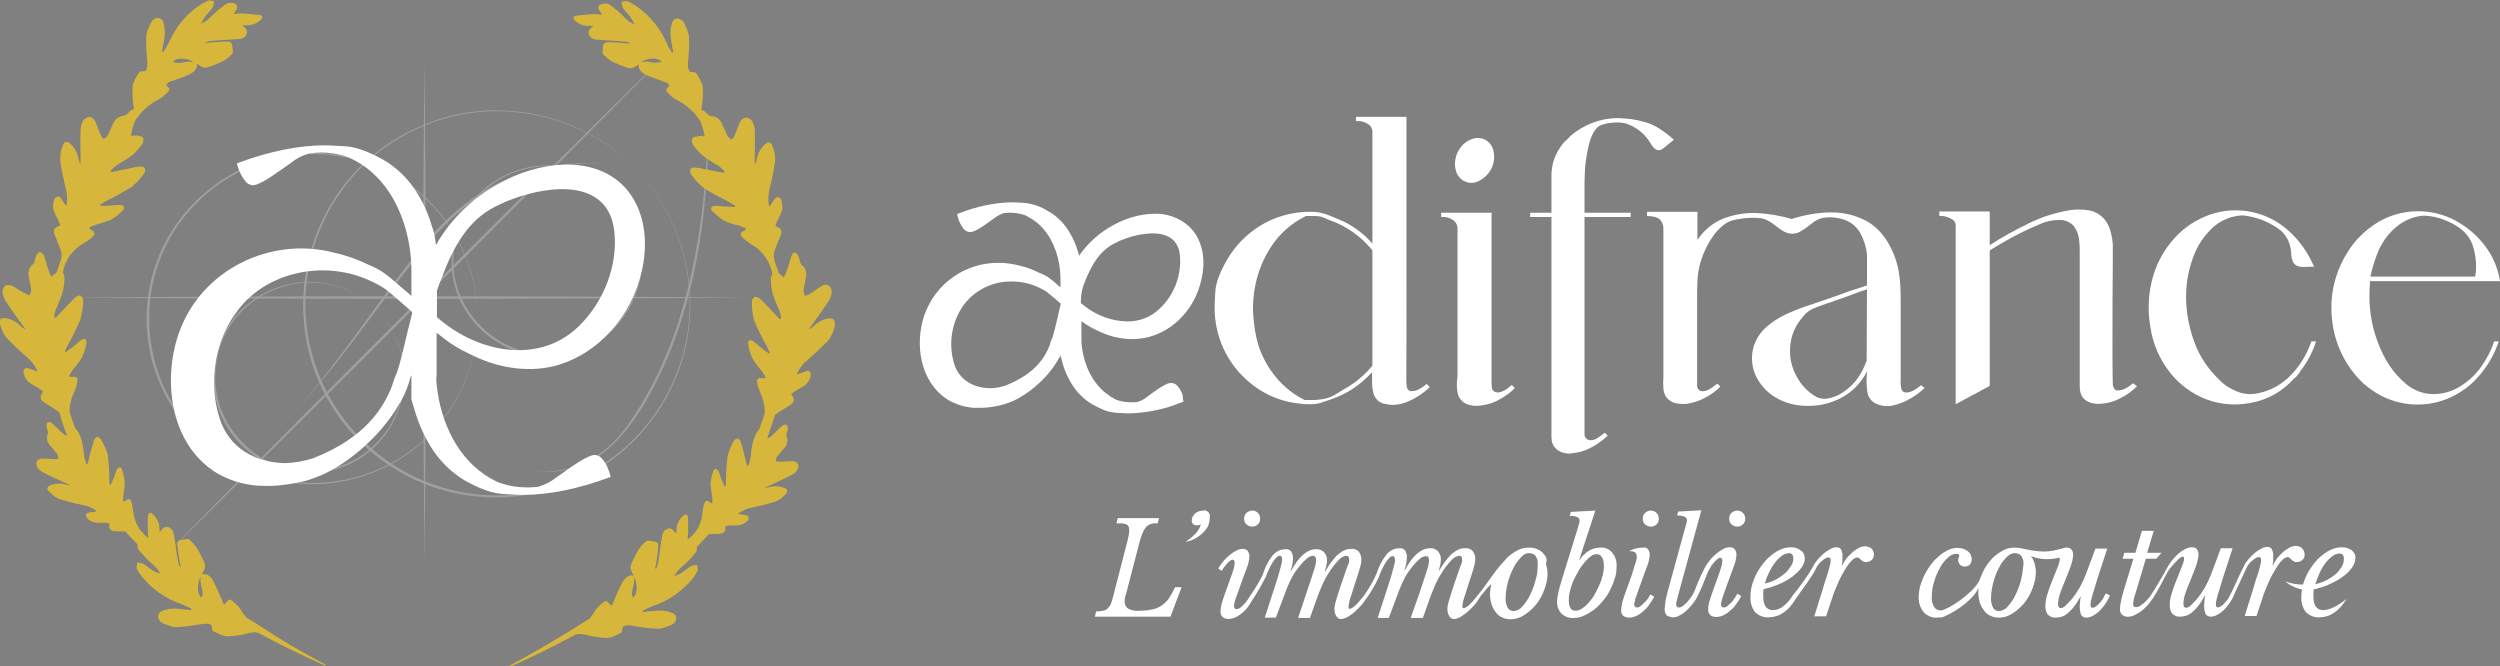<svg xmlns="http://www.w3.org/2000/svg" xmlns:xlink="http://www.w3.org/1999/xlink" id="Calque_1" x="0px" y="0px" viewBox="0 0 763.8 203.5" style="enable-background:new 0 0 763.8 203.5;" xml:space="preserve"><rect x="0" y="0" width="763.8" height="203.5" fill="#808080" stroke="none"/><style type="text/css">	.st0{opacity:0.25;}	.st1{fill:#FFFFFF;}	.st2{fill:none;}	.st3{fill:#005193;}	.st4{fill:#D7B73B;}</style><g class="st0">	<path class="st1" d="M193.6,51.1c16.7,16.3,22,42.8,12.9,64.3c-16,38.9-66.8,49-96.6,19.4s-19.6-80.6,19.4-96.6  C150.8,29,177.3,34.3,193.6,51.1L193.6,51.1z M193.6,51.1c-16.4-16.6-42.7-21.8-64.2-12.6c-38.5,16-48.4,66.3-18.9,95.7  s79.7,19.6,95.7-18.9C215.4,93.9,210.2,67.5,193.6,51.1L193.6,51.1z"></path>	<path class="st1" d="M187.6,59.1c18.3,18.2,5.4,49.5-20.4,49.7c-15.9,0.3-29.6-13.4-29.2-29.2C138.1,53.7,169.4,40.8,187.6,59.1  L187.6,59.1z M187.6,59.1c-18.2-17.9-49.1-5.1-49.1,20.5c-0.2,15.3,13.3,28.8,28.6,28.6C192.7,108.1,205.6,77.2,187.6,59.1z"></path>	<path class="st1" d="M115,94.7c18.3,18.3,5.4,49.7-20.5,49.8c-15.9,0.3-29.7-13.4-29.3-29.3C65.3,89.3,96.7,76.4,115,94.7L115,94.7  z M115,94.7c-18.2-18-49.2-5.1-49.2,20.5c-0.2,15.4,13.3,28.9,28.7,28.7C120.1,143.9,133,112.9,115,94.7L115,94.7z"></path>	<path class="st1" d="M145.9,97.3c0.3,20-12.5,39.2-31,46.7c-33.2,13.9-70.1-10.7-70.1-46.7c0.1-36,36.9-60.6,70.1-46.7  C133.5,58.1,146.2,77.3,145.9,97.3z M145.9,97.3c0.1-19.9-12.6-39-31.2-46.4C81.8,37.3,45.5,61.7,45.6,97.3  c-0.1,35.6,36.3,60,69.2,46.4C133.3,136.3,146.1,117.2,145.9,97.3z"></path>	<path class="st1" d="M229,90.9c-66.8,0.5-141.8,0.5-208.6,0C87.2,90.4,162.2,90.4,229,90.9z"></path>	<path class="st1" d="M129.7,172.4c-0.5-49.2-0.6-104.5,0-153.7C130.2,68,130.2,123.2,129.7,172.4z"></path>	<path class="st1" d="M45.2,174.9C98.3,121,158.3,61.1,212.1,8C159,61.8,99,121.8,45.2,174.9z"></path>	<path class="st1" d="M183.6,49.8c-22.5,0.2-38.9,7.7-53.2,25.1c-13.1,15.6-24.1,33-37.9,48.1c13.3-15.5,24.2-32.9,37.3-48.7  C144.4,56.8,160.9,49.3,183.6,49.8L183.6,49.8z"></path>	<path class="st1" d="M162.6,143.9c11.5,1.4,22.1-4.1,28.7-13.4c14.8-20.4,21-45.6,23.7-70.4c0.4-4.1,1-12.5,1.2-16.7l0.2-8.4  c0.2,11.2-0.4,22.3-1.8,33.4c-2.2,16.6-6.4,33.1-14,48.1C192.7,132.2,182,146.4,162.6,143.9L162.6,143.9z"></path></g><path class="st2" d="M118.8,117.4c-0.8-4.1-1.1-18.5-1.1-29c-1.5-1-3.1-1.9-4.8-2.6c-14-6.5-32.4-2.6-41.1,10.3 c-6.3,8.8-7.9,21.2-4.8,31.5c4.9,16.3,25.5,17,38.4,9c5.7-3.4,10.4-8,13.9-13.6c0-0.6,0.1-1.1,0.1-1.6 C119.1,120,118.9,118.7,118.8,117.4L118.8,117.4z"></path><path class="st2" d="M135.5,98.6c12,9.3,29.8,12.4,41.4,1c7.6-7.3,11.9-18.4,10.8-28.8c-1.7-16-19.1-14.6-31.9-9.7 c-11.6,4-19.7,16.6-20.3,28.5V98.6z"></path><path class="st3" d="M135.5,103.2L135.5,103.2z"></path><path class="st3" d="M119.7,122.5l-0.4,0.7c0,1.6,0.4,2.5,1.3,1.9c-0.2-0.6-0.5-1.2-0.7-1.8C119.8,123,119.8,122.7,119.7,122.5z"></path><path class="st3" d="M119.6,122.4c-0.1-0.3-0.2-0.7-0.3-1c-0.1,0.5-0.1,1.1-0.1,1.6L119.6,122.4z"></path><path class="st3" d="M122.4,123L122.4,123l-0.7,1C121.9,123.6,122.1,123.3,122.4,123z"></path><path class="st2" d="M164.6,148.4c1-0.3,2-0.7,3-1.2c-2.1,0.6-3.9,1.1-5.5,1.4C162.8,148.6,163.7,148.6,164.6,148.4z"></path><path class="st3" d="M125.8,121.7C125.8,121.7,125.8,121.8,125.8,121.7L125.8,121.7L125.8,121.7z"></path><path class="st1" d="M133.4,114.2v-12.5c0.7,0.5,1.4,1,2.1,1.6l0,0c2.4,1.9,5.1,3.5,7.9,4.8c7.9,4.1,17.3,5.9,26.1,3.7 C183,108.2,193,96.4,196,83.1c2.2-8.9,1.2-19.4-5.5-26.3c-10-10-26.8-7-37.7-0.9c-8.1,4.3-14.8,10.7-19.4,18.6 c-0.1,0.1-0.1,0.2-0.2,0.4c-0.2-1.8-0.5-3.7-1.1-5.4c0-0.1,0-0.1-0.1-0.2c-1-3.6-2.5-7-4.4-10.1c-2.6-4.3-6.2-7.9-10.5-10.4 c-4.5-2.5-8.4-3.9-11.5-4.1c-3.1-0.2-5.2-0.3-6.3-0.3c-8,0-17,1.8-26.9,5.5c0.4,2,1.3,3.8,2.5,5.4c0.6,0.8,1.5,1.3,2.4,1.3 c1.3,0,4.1-1.5,8.4-4.6l3-2.1c1.7-1.4,3.6-2.4,5.7-3c1.3-0.2,2.6-0.3,3.9-0.3c2.4,0,4.8,0.4,7.1,1.1c0.8,0.3,1.7,0.6,2.4,1l0,0 c12.9,6.5,17.9,21.8,17.9,34v7.7c-0.8-0.7-1.7-1.5-2.7-2.3c-4.4-3.8-6.1-5.5-10.6-7.3l0,0c-3.3-1.6-6.7-2.8-10.3-3.6 c-19.4-5.1-40.9,5.2-47.6,25c-4.9,14.5-2.3,33.7,11.7,42.3c3.9,2.3,8.3,3.6,12.8,3.9c0.3,0,0.6,0,0.8,0c3.8,0.2,7.6-0.2,11.3-1 c1.8-0.3,3.5-0.8,5.2-1.5l0,0c8-2.7,19.7-11.8,25.8-22.7l0.1-0.1c0.7-1.2,1.4-2.6,1.9-3.9l0,0l0.1-0.2l0,0c0.4-1.2,0.8-2.1,1-3 c0.1-0.5,0.3-0.9,0.5-1.4v7.4l0,0v0.1c0.2,0.7,0.7,2.2,0.9,2.9c1.1,4,2.8,7.8,4.9,11.3c2.6,4.3,6.2,7.9,10.5,10.5 c1.8,1,3.6,1.9,5.4,2.6c1.9,0.8,3.9,1.3,6,1.5c3.1,0.2,5.2,0.3,6.3,0.3c8,0,17-1.8,26.9-5.5c-0.3-1.2-0.7-2.3-1.2-3.4 c-0.4-0.7-0.8-1.4-1.3-2c-0.6-0.8-1.5-1.3-2.4-1.3c-1.3,0-4.2,1.5-8.5,4.6l-3,2.1c-0.9,0.7-1.8,1.3-2.7,1.8c-1,0.5-2,0.9-3,1.2 c-0.9,0.1-1.7,0.2-2.6,0.2c-0.4,0-0.9,0-1.3,0c-2.4,0-4.8-0.4-7.1-1.1c-0.8-0.3-1.7-0.6-2.4-1l0,0c-1-0.5-2-1.1-2.9-1.7 c-9.7-6.5-14.2-18.5-14.9-29L133.4,114.2L133.4,114.2z M152.6,62.5L152.6,62.5c1-0.5,2.1-1,3.2-1.4c12.7-4.9,30.2-6.3,31.9,9.7 c1.1,10.4-3.3,21.5-10.8,28.8c-11.6,11.4-29.2,8.4-41.2-0.9l0,0l-0.1-0.1c-0.8-0.6-1.5-1.1-2.1-1.7v-8.1c0.4-1.3,0.9-2.5,1.3-3.5 C139.2,73.3,144.3,66.2,152.6,62.5L152.6,62.5z M121.2,114c-0.6,1.3-1.1,2.7-1.5,4.1c-2.6,6.5-8,15.6-24,21.9 c-2.8,0.9-5.7,1.4-8.6,1.5c-8.9-0.2-17.2-4.4-20.1-14c-3.2-10.3-1.6-22.6,4.8-31.5c8.7-12.9,27-16.8,41.1-10.3 c1.7,0.7,3.3,1.6,4.8,2.6c2.9,2.3,5.3,4.5,8.2,7v0.5C123.9,103.5,122.5,110.5,121.2,114L121.2,114z"></path><path class="st1" d="M357.2,182.7c-1.2,1.8-3.1,3.1-5.2,3.5c-1.3,0.3-2.7,0.4-4,0.4c-1.2,0.1-2.4-0.1-3.4-0.7c-0.7-0.5-1-1.3-1-2.1 c0-0.7,0.1-1.5,0.4-2.2l4-15.4c0.3-1.1,0.6-2.2,1-3.2c0.3-0.7,0.6-1.3,1.1-1.9c0.4-0.5,0.9-0.8,1.5-1c0.7-0.2,1.4-0.3,2.1-0.2 l0.4-1.6h-12.6l-0.4,1.6h0.9c0.8-0.1,1.6,0.1,2.3,0.4c0.5,0.3,0.7,0.9,0.7,1.5c0,0.5,0,0.9-0.1,1.4c-0.1,0.5-0.2,1.1-0.4,1.9 l-4.4,17.1c-0.2,0.8-0.4,1.5-0.7,2.3c-0.2,0.5-0.6,1-1,1.4c-0.4,0.4-0.9,0.6-1.4,0.7c-0.7,0.1-1.4,0.2-2.1,0.2l-0.4,1.6h23.1l3.4-9 H359C358.5,180.5,357.9,181.6,357.2,182.7z"></path><path class="st1" d="M380.8,156.7c-0.5,0.5-0.7,1.1-0.7,1.8c0,0.6,0.2,1.3,0.7,1.7c0.5,0.4,1.1,0.7,1.7,0.7c0.7,0,1.3-0.2,1.8-0.7 c0.5-0.4,0.7-1.1,0.7-1.7c0-0.7-0.2-1.3-0.7-1.8c-0.5-0.5-1.1-0.8-1.8-0.7C381.9,156,381.3,156.3,380.8,156.7z"></path><path class="st1" d="M471.7,169.3c-0.5-0.6-1.2-1.2-2-1.5c-0.8-0.4-1.7-0.5-2.6-0.5c-1.5,0-2.9,0.4-4.1,1.2 c-1.4,0.8-2.6,1.8-3.6,3.1c-2.9,3-5.5,7.4-7.4,9.6c-0.9,1.2-1.9,2.4-3,3.5c-0.8,0.7-1.4,1.1-1.8,1.1s-0.4-0.2-0.4-0.7 c0-0.2,0-0.5,0.1-0.7c0-0.2,0.1-0.6,0.2-1s0.3-1.1,0.6-1.9l1-3.2l0.9-2.7c0.2-0.8,0.5-1.4,0.6-2s0.3-1.1,0.4-1.5 c0.1-0.4,0.1-0.8,0.1-1.2c0.1-0.9-0.2-1.8-0.8-2.6c-0.6-0.6-1.4-0.9-2.3-0.8c-0.7,0-1.4,0.1-2,0.4c-0.7,0.3-1.3,0.7-1.9,1.2 c-0.7,0.6-1.4,1.4-1.9,2.1c-0.8,1-1.4,2-2.1,3.1l-0.1-0.1c0.3-0.9,0.4-1.6,0.5-2.1c0.1-0.4,0.1-0.8,0.1-1.2c0.1-0.9-0.3-1.8-0.9-2.5 c-0.6-0.6-1.5-1-2.4-0.9c-2.7,0-5.3,2.2-7.7,6.7l-0.1-0.1c0.4-1.1,0.7-2.4,0.7-3.6c0.1-0.8-0.1-1.6-0.5-2.3 c-0.4-0.5-1.1-0.8-1.8-0.7c-1.5,0-2.9,0.7-3.9,1.9c-1.4,1.8-2.4,3.8-3.1,6c-1,2.3-2.3,4.5-3.8,6.6c-0.8,1-1.6,2-2.5,2.9 c-0.8,0.7-1.4,1.1-1.8,1.1s-0.4-0.2-0.4-0.7c0-0.2,0-0.5,0.1-0.7c0.1-0.4,0.1-0.7,0.2-1c0.1-0.5,0.3-1.1,0.6-1.9l1-3.2l0.9-2.7 c0.2-0.8,0.4-1.4,0.6-2s0.3-1.1,0.4-1.5c0.1-0.4,0.1-0.8,0.1-1.2c0.1-0.9-0.2-1.8-0.8-2.6c-0.6-0.6-1.4-0.9-2.3-0.8 c-0.7,0-1.4,0.1-2,0.4c-0.7,0.3-1.3,0.7-1.9,1.2c-0.7,0.6-1.4,1.4-1.9,2.1c-0.8,1-1.5,2.1-2.1,3.2l-0.1-0.1c0.2-0.9,0.4-1.6,0.5-2.1 c0.1-0.4,0.1-0.8,0.1-1.2c0.1-0.9-0.3-1.8-0.9-2.5c-0.6-0.6-1.5-1-2.4-0.9c-2.7,0-5.3,2.2-7.7,6.7l-0.1-0.1c0.4-1.1,0.7-2.4,0.7-3.6 c0.1-0.8-0.1-1.6-0.5-2.3c-0.4-0.5-1.1-0.8-1.8-0.7c-1.5,0-2.9,0.7-3.9,1.9c-1.4,1.8-2.4,3.8-3,5.9c-1.2,2.3-2.4,4.4-3.9,6.5 c-0.2,0.3-0.4,0.6-0.7,1.1c-0.3,0.5-0.7,0.9-1,1.3c-0.4,0.4-0.8,0.8-1.2,1.1c-0.3,0.3-0.8,0.5-1.2,0.5c-0.2,0-0.5-0.1-0.6-0.3 c-0.1-0.2-0.2-0.4-0.2-0.6c0-0.2,0-0.5,0.1-0.7c0.1-0.3,0.1-0.6,0.2-0.9s0.2-0.6,0.3-0.9s0.2-0.5,0.2-0.6l1.4-3.9 c0.7-2,1.3-3.6,1.8-4.9c0.4-1,0.6-2,0.7-3c0.1-0.7-0.1-1.4-0.5-2c-0.4-0.4-0.9-0.6-1.5-0.6c-0.8,0-1.5,0.2-2.1,0.6 c-0.8,0.4-1.5,0.9-2.2,1.5c-0.7,0.6-1.3,1.2-1.9,2c-0.5,0.6-0.9,1.2-1.3,1.9l1.1,0.7c0.2-0.3,0.3-0.6,0.5-0.9 c0.3-0.4,0.6-0.7,0.9-1.1c0.3-0.3,0.6-0.7,1-1c0.3-0.2,0.6-0.4,0.9-0.4c0.1,0,0.3,0.1,0.4,0.2c0.2,0.2,0.2,0.5,0.2,0.7 c0,0.5-0.1,1-0.2,1.5c-0.1,0.6-0.4,1.4-0.8,2.5l-1.8,5c-0.5,1.3-0.8,2.4-1.1,3.3c-0.2,0.8-0.4,1.6-0.4,2.4c-0.1,0.7,0.1,1.4,0.6,1.9 c0.5,0.4,1.1,0.6,1.7,0.6c0.9,0,1.7-0.2,2.5-0.6c0.8-0.4,1.6-1,2.2-1.6c0.7-0.6,1.3-1.3,1.8-2.1c0.3-0.5,0.6-0.9,0.8-1.3 c1.6-2.4,3-4.9,4.3-7.4c0.3-0.8,0.6-1.6,1-2.4c0.3-0.7,0.7-1.4,1.1-2c0.3-0.5,0.7-1,1.1-1.4c0.3-0.3,0.6-0.5,1-0.5 c0.5,0,0.7,0.4,0.7,1.1c0,0.3,0,0.7-0.1,1c-0.1,0.4-0.2,0.9-0.4,1.6s-0.4,1.5-0.7,2.5s-0.7,2.3-1.2,3.8l-2.9,8.9h3.4l3.3-8.8 c0.5-1.3,1.1-2.5,1.7-3.7c0.6-1.1,1.4-2.2,2.2-3.2c0.7-0.9,1.4-1.6,2.2-2.3c0.5-0.5,1.2-0.8,1.9-0.9c0.6,0,1,0.4,1,1.3 c0,0.4-0.1,0.7-0.1,1.1c-0.1,0.4-0.2,1-0.5,1.8s-0.5,1.7-0.9,2.8s-0.8,2.5-1.4,4.2l-2.6,7.8h3.6c0.8-2.3,1.5-4.1,2-5.6 c0.5-1.5,1-2.6,1.4-3.6c0.3-0.8,0.7-1.6,1.1-2.4c0.3-0.6,0.7-1.3,1.1-1.9c0.9-1.5,1.9-2.9,3.1-4.1c0.6-0.8,1.5-1.3,2.5-1.4 c0.5,0,0.8,0.4,0.8,1.1c0,0.2,0,0.3,0,0.5c0,0.3-0.1,0.5-0.2,0.8l-0.5,1.3c-0.2,0.6-0.5,1.3-0.8,2.3c-0.7,1.9-1.2,3.5-1.6,4.7 c-0.4,1.2-0.7,2.2-0.9,2.9c-0.2,0.6-0.3,1.1-0.4,1.7c-0.1,0.3-0.1,0.7-0.1,1c0,0.8,0.2,1.6,0.6,2.2c0.3,0.5,0.9,0.9,1.5,0.8 c0.7,0,1.3-0.3,1.9-0.6c0.8-0.5,1.6-1,2.2-1.6c0.8-0.7,1.5-1.4,2.2-2.2c0.3-0.3,0.5-0.7,0.7-1l0.1-0.1c1.8-2.3,3.2-4.8,4.4-7.4 c0.3-0.8,0.6-1.6,1-2.4c0.3-0.7,0.7-1.4,1.1-2c0.3-0.5,0.7-1,1.1-1.4c0.3-0.3,0.6-0.5,1-0.5c0.4,0,0.7,0.4,0.7,1.1 c0,0.3,0,0.7-0.1,1c-0.1,0.4-0.2,0.9-0.4,1.6s-0.4,1.5-0.7,2.5s-0.7,2.3-1.2,3.8l-2.9,8.9h3.4l3.3-8.8c0.5-1.3,1.1-2.5,1.7-3.7 c0.6-1.1,1.4-2.2,2.2-3.2c0.7-0.9,1.4-1.6,2.2-2.3c0.5-0.5,1.2-0.8,1.9-0.9c0.6,0,1,0.4,1,1.3c0,0.4-0.1,0.7-0.1,1.1 c-0.1,0.4-0.2,1-0.5,1.8s-0.5,1.7-0.9,2.8s-0.8,2.5-1.4,4.2l-2.7,7.7h3.7c0.8-2.3,1.5-4.1,2-5.6c0.5-1.5,1-2.6,1.4-3.6 c0.3-0.8,0.7-1.6,1.1-2.4c0.3-0.6,0.7-1.3,1.1-1.9c0.9-1.5,1.9-2.9,3.1-4.1c0.6-0.8,1.5-1.3,2.5-1.4c0.5,0,0.8,0.4,0.8,1.1 c0,0.2,0,0.3,0,0.5c0,0.3-0.1,0.5-0.2,0.8l-0.5,1.3c-0.2,0.6-0.5,1.3-0.8,2.3c-0.7,1.9-1.2,3.5-1.6,4.7c-0.4,1.2-0.7,2.2-0.9,2.9 c-0.2,0.6-0.3,1.1-0.4,1.7c-0.1,0.3-0.1,0.7-0.1,1c0,0.8,0.2,1.6,0.6,2.2c0.3,0.5,0.9,0.9,1.5,0.8c0.7,0,1.3-0.3,1.9-0.6 c0.8-0.5,1.5-1,2.2-1.6c0.8-0.7,1.5-1.4,2.2-2.2c0.6-0.8,1.2-1.6,1.7-2.5c1-1.3,2.1-2.6,3.3-3.8c-0.2,1-0.3,2-0.4,3 c0,1.1,0.2,2.2,0.5,3.3c0.3,0.9,0.8,1.7,1.4,2.5c0.5,0.7,1.2,1.2,2,1.5c0.8,0.4,1.6,0.5,2.5,0.5c1.5,0,2.9-0.5,4.1-1.3 c1.4-0.9,2.6-2,3.6-3.2c1.1-1.4,1.9-2.9,2.5-4.5c0.6-1.6,1-3.2,1-4.9c0-1-0.2-2.1-0.5-3C472.8,170.8,472.3,170,471.7,169.3z  M469.1,177.4c-0.4,1.6-1,3.1-1.7,4.5c-0.6,1.3-1.4,2.4-2.3,3.4c-0.6,0.8-1.6,1.3-2.6,1.4c-0.7,0-1.4-0.3-1.8-0.9 c-0.5-0.9-0.8-2-0.7-3.1c0-1,0.1-2,0.3-3c0.2-1,0.4-2.1,0.8-3.1c0.3-1,0.7-1.9,1.2-2.9c0.4-0.8,0.9-1.7,1.5-2.4 c0.5-0.6,1-1.2,1.6-1.7c0.5-0.4,1.1-0.6,1.7-0.6c0.7,0,1.5,0.2,2,0.8c0.6,0.8,0.8,1.8,0.7,2.8C469.8,174.3,469.6,175.9,469.1,177.4z "></path><path class="st1" d="M489,167.3c-1.3,0-2.5,0.3-3.6,1c-1.1,0.7-2.1,1.6-2.8,2.8l-0.1-0.1l4.9-15l-7.5,0.4l-0.3,1.2c2,0,3,0.5,3,1.4 c0,0.4-0.1,0.7-0.2,1.1l-0.4,1.4l-4.7,15.2c-0.5,1.7-1,3.2-1.2,4.4c-0.2,0.9-0.4,1.9-0.4,2.9c0,1.3,0.5,2.6,1.4,3.5 c1,0.9,2.3,1.4,3.6,1.3c1.1,0,2.2-0.2,3.2-0.7c1.1-0.5,2.1-1.1,3.1-1.8c1-0.8,1.9-1.7,2.7-2.7c0.9-1,1.6-2.1,2.2-3.3 c0.6-1.2,1.1-2.4,1.5-3.7c0.4-1.2,0.5-2.5,0.5-3.7c0.1-1.4-0.4-2.9-1.3-4C491.8,167.8,490.4,167.2,489,167.3z M489.7,175.6 c-0.3,1.1-0.6,2.2-1.1,3.2c-0.4,1-1,2-1.5,3c-0.5,0.9-1.2,1.7-1.9,2.5c-0.6,0.7-1.3,1.3-2,1.7c-0.6,0.4-1.2,0.6-1.9,0.6 c-1.3,0-2-1.1-2-3.2c0-1,0.1-2,0.4-3c0.3-1.1,0.6-2.1,1.1-3.2c0.5-1,1-2,1.6-3c0.5-0.9,1.2-1.7,1.8-2.5c0.6-0.7,1.2-1.3,1.9-1.8 c0.5-0.4,1.2-0.6,1.8-0.6c0.6,0,1.2,0.4,1.5,0.9c0.4,0.7,0.6,1.5,0.6,2.2C490.1,173.6,489.9,174.6,489.7,175.6z"></path><path class="st1" d="M503.6,182.7c-0.3,0.5-0.7,0.9-1.1,1.3c-0.4,0.4-0.8,0.8-1.2,1.1c-0.3,0.3-0.8,0.5-1.2,0.5 c-0.2,0-0.5-0.1-0.6-0.3c-0.1-0.2-0.2-0.4-0.2-0.6c0-0.2,0-0.5,0.1-0.7c0.1-0.3,0.2-0.6,0.2-0.9s0.2-0.6,0.3-0.9s0.2-0.5,0.2-0.6 l1.4-3.9c0.7-2,1.3-3.6,1.8-4.9c0.4-1,0.6-2,0.7-3c0.1-0.7-0.1-1.4-0.5-2c-0.4-0.4-0.8-0.6-1.3-0.5l0,0H502c-1.5,0-3,0.4-4.3,1.1 c1.3,0,3.5-0.1,1.7,4.4c-0.1,0.1-0.1,0.3-0.1,0.4c-0.2,0.6-0.4,1.4-0.7,2.3l-1.8,5c-0.5,1.3-0.8,2.4-1.1,3.3 c-0.2,0.8-0.3,1.6-0.4,2.4c-0.1,0.7,0.1,1.4,0.6,1.9c0.5,0.4,1.1,0.6,1.7,0.6c0.9,0,1.7-0.2,2.5-0.6c0.8-0.4,1.6-1,2.2-1.6 c0.7-0.6,1.3-1.3,1.8-2.1c0.5-0.7,0.9-1.3,1.3-2.1l-1.2-0.7C504.1,181.9,503.8,182.2,503.6,182.7z"></path><path class="st1" d="M504.3,156c-0.6,0-1.3,0.3-1.7,0.7c-0.5,0.5-0.7,1.1-0.7,1.8c0,0.6,0.2,1.3,0.7,1.7c0.5,0.4,1.1,0.7,1.7,0.7 c0.7,0,1.3-0.2,1.8-0.7c0.5-0.4,0.7-1.1,0.7-1.7c0-0.7-0.2-1.3-0.7-1.8C505.6,156.2,505,156,504.3,156z"></path><path class="st1" d="M530,182.7c-0.3,0.5-0.6,0.9-1,1.3c-0.4,0.4-0.8,0.8-1.2,1.1c-0.3,0.3-0.8,0.5-1.2,0.5c-0.2,0-0.5-0.1-0.6-0.3 c-0.1-0.2-0.2-0.4-0.2-0.6c0-0.2,0-0.5,0.1-0.7c0.1-0.3,0.1-0.6,0.2-0.9s0.2-0.6,0.3-0.9c0.1-0.2,0.1-0.4,0.2-0.6l1.4-3.9l1.8-4.9 c0.4-1,0.6-2,0.7-3c0.1-0.7-0.1-1.4-0.5-2c-0.4-0.4-0.9-0.6-1.5-0.6c-0.8,0-1.5,0.2-2.1,0.6c-0.8,0.4-1.5,0.9-2.2,1.5 c-0.7,0.6-1.3,1.2-1.9,2c-0.5,0.6-0.9,1.2-1.3,1.9c-2.6,4.9-3,7.1-3.8,8.4l-0.5,0.8c-0.4,0.5-0.7,1-1.2,1.5 c-0.4,0.5-0.9,0.9-1.3,1.2c-0.4,0.3-0.8,0.5-1.3,0.5c-0.2,0-0.5-0.1-0.6-0.3c-0.1-0.2-0.2-0.4-0.2-0.6c0-0.5,0.1-0.9,0.2-1.3 c0.1-0.5,0.3-1.1,0.5-1.9l7-25.6l-7.1,0.4l-0.3,1.2c2,0,3,0.5,3,1.4c0,0.4-0.1,0.7-0.2,1.1l-0.4,1.4l-5.2,19 c-0.4,1.5-0.7,2.7-0.8,3.6c-0.1,0.7-0.2,1.4-0.2,2.1c-0.1,0.7,0.2,1.4,0.6,1.9c0.6,0.4,1.3,0.6,2,0.6c0.7,0,1.4-0.2,2-0.6 c0.8-0.4,1.5-0.9,2.1-1.5c0.7-0.7,1.4-1.4,2-2.2c0.6-0.8,1.1-1.6,1.5-2.5c2-4,2.6-6.6,3.5-8c0.2-0.3,0.4-0.6,0.5-0.9 c0.3-0.4,0.6-0.7,0.9-1.1c0.3-0.3,0.6-0.7,1-1c0.3-0.2,0.6-0.4,0.9-0.4c0.1,0,0.3,0.1,0.4,0.2c0.1,0.2,0.2,0.5,0.2,0.7 c0,0.5-0.1,1-0.2,1.5c-0.2,0.6-0.4,1.4-0.8,2.5l-1.8,5c-0.5,1.3-0.8,2.4-1.1,3.3c-0.3,0.8-0.4,1.6-0.4,2.4c-0.1,0.7,0.1,1.4,0.6,1.9 c0.5,0.4,1.1,0.6,1.7,0.6c0.9,0,1.7-0.2,2.5-0.6c0.8-0.4,1.5-1,2.2-1.6c0.7-0.6,1.3-1.3,1.8-2.1c0.5-0.7,0.9-1.3,1.3-2.1l-1.2-0.7 C530.5,181.9,530.3,182.2,530,182.7z"></path><path class="st1" d="M530.7,156c-0.6,0-1.3,0.3-1.7,0.7c-0.5,0.5-0.7,1.1-0.7,1.8c0,0.6,0.2,1.3,0.7,1.7c0.5,0.4,1.1,0.7,1.7,0.7 c0.7,0,1.3-0.2,1.8-0.7c0.5-0.4,0.7-1.1,0.7-1.7c0-0.7-0.2-1.3-0.7-1.8C532,156.2,531.4,156,530.7,156z"></path><path class="st1" d="M569.8,166.9c-0.7,0-1.3,0.2-1.9,0.5c-0.7,0.4-1.4,0.8-2,1.4c-0.7,0.6-1.3,1.2-1.8,1.9c-0.5,0.7-1,1.4-1.3,2.2 l-0.1-0.1c0.1-0.5,0.2-1,0.2-1.4s0-0.8,0-1.2c0.1-0.8-0.1-1.6-0.4-2.3c-0.3-0.5-0.8-0.7-1.4-0.7c-0.6,0-1.3,0.2-1.8,0.5 c-0.7,0.4-1.4,0.8-2.1,1.4c-0.7,0.6-1.3,1.2-1.9,1.9c-0.5,0.6-1,1.3-1.3,2c-1.9,3.2-4.1,6.3-6.5,9.2c-0.1,0.2-0.2,0.3-0.3,0.5 c-0.7,1-1.5,1.9-2.5,2.6c-0.9,0.7-1.9,1.1-3,1.1c-2,0-3-1.4-3-4.2c0-0.4,0-0.7,0-1.1s0.1-0.7,0.1-1.1c1.7-0.4,3.3-0.9,4.9-1.6 c1.4-0.6,2.8-1.4,4-2.3c1-0.8,2-1.7,2.7-2.7c0.6-0.8,1-1.8,1-2.8c0-1-0.4-1.9-1.2-2.4c-0.9-0.7-1.9-1-3-1c-1.6,0-3.1,0.5-4.4,1.3 c-1.5,0.9-2.9,2.1-4,3.5c-1.2,1.5-2.2,3.1-2.9,4.9c-0.7,1.7-1.1,3.5-1.1,5.4c-0.1,1.7,0.4,3.4,1.4,4.7c1.1,1.1,2.6,1.7,4.1,1.6 c3.3,0,6.1-1.9,8.3-5.6c1.9-2.8,5.2-7,6.3-9.5c0.2-0.4,0.4-0.8,0.7-1.1c0.3-0.4,0.6-0.7,1-1c0.3-0.3,0.7-0.6,1.1-0.8 c0.3-0.2,0.6-0.3,1-0.3c0.4,0,0.6,0.3,0.6,0.9c0,0.3,0,0.7-0.1,1c-0.1,0.4-0.2,0.9-0.4,1.6s-0.4,1.5-0.8,2.6s-0.7,2.3-1.2,3.9 l-2.5,8h3.6l1.8-5.4c0.5-1.7,1.2-3.3,1.9-4.9c0.6-1.4,1.3-2.7,2.1-4c0.6-1,1.2-1.9,2-2.7c0.4-0.5,1-0.9,1.7-1c0.2,0,0.4,0.1,0.6,0.2 c0.2,0.2,0.3,0.3,0.5,0.5c0.2,0.2,0.4,0.3,0.7,0.5c0.3,0.2,0.7,0.3,1,0.2c0.6,0,1.2-0.2,1.7-0.7c0.4-0.4,0.7-1,0.6-1.7 c0-0.7-0.3-1.3-0.8-1.8C571,167.1,570.4,166.9,569.8,166.9z M540.5,174.9c0.5-1.1,1.1-2.1,1.8-3c0.6-0.8,1.3-1.5,2.1-2.1 c0.6-0.5,1.3-0.7,2.1-0.8c0.9,0,1.4,0.5,1.4,1.6c0,0.8-0.2,1.6-0.7,2.3c-0.5,0.8-1.1,1.6-1.8,2.2c-0.8,0.7-1.8,1.4-2.7,1.9 c-1.1,0.6-2.3,1-3.5,1.3C539.5,177.2,539.9,176,540.5,174.9L540.5,174.9z"></path><path class="st1" d="M642.5,182.9c-0.3,0.5-0.7,1-1.1,1.4c-0.3,0.4-0.7,0.7-1.1,1c-0.3,0.2-0.6,0.3-0.9,0.4c-0.5,0-0.7-0.3-0.7-1 c0-0.3,0-0.6,0.1-1c0.1-0.4,0.2-0.9,0.4-1.6c0.2-0.6,0.4-1.4,0.7-2.3l1-3.3l2.9-8.9h-3.6l-2.9,7.8c-0.5,1.3-1.1,2.6-1.8,3.9 c-0.7,1.2-1.4,2.3-2.2,3.3c-0.6,0.8-1.4,1.6-2.1,2.3c-0.4,0.5-1,0.8-1.6,0.9c-0.2,0-0.5-0.1-0.6-0.3c-0.2-0.4-0.3-0.8-0.2-1.1 c0-0.9,0.2-1.9,0.5-2.8c0.3-1,0.8-2.2,1.3-3.4c0.8-2,1.5-3.7,2-5.1c0.4-1.1,0.7-2.3,0.8-3.5c0-1.5-0.7-2.3-2-2.3 c-0.5,0-0.9,0.1-1.4,0.3l0,0c-4,1-5.9,1.5-13.4-0.3c0.3,0.1,0.6,0.2,0.9,0.3c-0.6-0.2-1.3-0.3-2-0.3c-1.5,0-2.9,0.4-4.1,1.2 c-1.4,0.8-2.6,1.8-3.6,3.1c-1.1,1.3-1.9,2.8-2.5,4.4c-0.1,0.1-0.1,0.3-0.2,0.4s-0.1,0.2-0.1,0.3c-0.9,3.2-7.5,8.1-10.7,9.4l0,0 c-0.4,0.2-0.9,0.4-1.4,0.4c-0.8,0-1.6-0.4-2-1.1c-0.5-0.9-0.8-1.9-0.7-2.9c0-1.6,0.2-3.2,0.7-4.7c0.4-1.5,1-2.9,1.8-4.3 c0.6-1.2,1.4-2.2,2.4-3.1c0.7-0.7,1.6-1.2,2.6-1.2c0.6,0,0.9,0.2,0.9,0.5c0,0.2-0.1,0.4-0.2,0.6c-0.3,0.8-0.1,1.6,0.4,2.2 c0.4,0.4,0.9,0.6,1.5,0.6c0.6,0,1.1-0.2,1.5-0.6c0.4-0.4,0.6-1,0.6-1.6c0-1-0.4-1.9-1.2-2.5c-0.9-0.7-2-1-3.1-1 c-1,0-1.9,0.2-2.8,0.6c-1,0.5-1.9,1-2.7,1.7c-0.9,0.8-1.8,1.6-2.5,2.6c-0.8,1-1.4,2-2,3.1c-0.6,1.1-1,2.3-1.4,3.5 c-0.3,1.1-0.5,2.3-0.5,3.5c-0.1,1.7,0.5,3.3,1.5,4.6c1,1.1,2.5,1.8,4,1.7c0.5,0,0.9-0.1,1.4-0.1c0.3,0,0.7-0.1,1-0.3l0.2-0.1 l0.2-0.1c3.7-1.6,8.8-5.4,10-8.6c0,0.5-0.1,0.9-0.1,1.4c0,1.1,0.2,2.2,0.5,3.3c0.3,0.9,0.8,1.7,1.4,2.5c0.5,0.7,1.2,1.2,2,1.5 c0.8,0.4,1.6,0.5,2.5,0.5c1.5,0,2.9-0.5,4.1-1.3c1.4-0.9,2.6-2,3.6-3.2c1.1-1.4,1.9-2.9,2.5-4.5c0.6-1.6,1-3.2,1-4.9 c0-1-0.2-2.1-0.5-3c-0.2-0.7-0.6-1.3-1-1.9c2.7,1.1,5.7,1.2,8.5,0.5c0.2,0,0.3,0,0.3,0.1c0,0.1,0,0.2,0,0.3c0,0.3-0.1,0.6-0.1,0.8 c-0.1,0.3-0.2,0.8-0.4,1.3s-0.5,1.2-0.8,2l-1.2,3c-0.5,1.2-0.9,2.4-1.3,3.7c-0.4,1.2-0.6,2.4-0.6,3.6c0,0.9,0.2,1.8,0.7,2.5 c0.6,0.7,1.6,1.1,2.5,1c0.6,0,1.2-0.1,1.8-0.3c0.7-0.2,1.3-0.6,1.8-1c0.7-0.6,1.4-1.3,1.9-2c0.8-1,1.4-2,2-3.1l0.1,0.1 c-0.1,0.5-0.2,1-0.2,1.5c0,0.5-0.1,1-0.1,1.4c0,0.8,0.1,1.7,0.4,2.5c0.3,0.6,1,0.9,1.6,0.9c0.7,0,1.4-0.2,2.1-0.6 c0.7-0.4,1.4-0.9,2-1.5c0.7-0.7,1.2-1.4,1.8-2.2c0.5-0.8,1-1.6,1.3-2.5l-1.2-0.6C643,181.8,642.8,182.4,642.5,182.9z M617.4,177.4 c-0.4,1.6-1,3.1-1.7,4.5c-0.6,1.3-1.4,2.4-2.3,3.4c-0.6,0.8-1.6,1.3-2.6,1.4c-0.7,0-1.4-0.3-1.8-0.9c-0.5-0.9-0.8-2-0.7-3.1 c0-1,0.1-2,0.3-3c0.4-2.1,1-4.1,2-6c0.4-0.8,0.9-1.7,1.5-2.4c0.5-0.6,1-1.2,1.7-1.7c0.5-0.4,1.1-0.6,1.7-0.6c0.7,0,1.5,0.2,2,0.8 c0.6,0.8,0.8,1.8,0.7,2.8C618,174.3,617.8,175.9,617.4,177.4z"></path><path class="st1" d="M699.6,170.5c0.2,0.2,0.3,0.3,0.5,0.5c0.2,0.2,0.4,0.3,0.7,0.5c0.3,0.2,0.7,0.3,1,0.2c0.6,0,1.2-0.2,1.7-0.7 c0.4-0.4,0.7-1,0.6-1.7c0-0.7-0.3-1.3-0.8-1.8c-0.5-0.5-1.2-0.7-1.9-0.7c-0.7,0-1.3,0.2-1.9,0.5c-0.7,0.4-1.4,0.8-2,1.4 c-0.7,0.6-1.3,1.2-1.8,1.9c-0.5,0.7-1,1.4-1.3,2.2l-0.1-0.1c0.1-0.5,0.2-0.9,0.2-1.4c0-0.4,0-0.8,0-1.2c0.1-0.8-0.1-1.6-0.4-2.3 c-0.3-0.5-0.8-0.7-1.4-0.7c-0.6,0-1.3,0.2-1.8,0.5c-0.7,0.4-1.4,0.8-2.1,1.4c-0.7,0.6-1.3,1.2-1.9,1.9c-0.5,0.6-1,1.3-1.3,2 c-1.6,3-3.2,6.9-3.9,8.2c-0.3,0.6-0.6,1.2-0.9,1.7c-0.3,0.5-0.7,1-1.1,1.4c-0.3,0.4-0.7,0.7-1.1,1c-0.3,0.2-0.6,0.3-0.9,0.4 c-0.5,0-0.7-0.3-0.7-1c0-0.3,0-0.6,0.1-1c0.1-0.4,0.2-0.9,0.4-1.6c0.2-0.6,0.4-1.4,0.7-2.3l1-3.3l2.9-8.9h-3.6l-2.9,7.8 c-0.5,1.3-1.1,2.6-1.8,3.9c-0.7,1.2-1.4,2.3-2.2,3.3c-0.6,0.8-1.4,1.6-2.1,2.3c-0.4,0.5-1,0.8-1.6,0.9c-0.2,0-0.5-0.1-0.6-0.3 c-0.2-0.4-0.3-0.8-0.2-1.1c0-0.9,0.2-1.9,0.5-2.8c0.3-1,0.8-2.2,1.3-3.4c0.8-2,1.5-3.7,2-5.1c0.4-1.1,0.7-2.3,0.8-3.5 c0-1.5-0.7-2.3-2-2.3c-0.7,0-1.4,0.2-2,0.5c-0.8,0.4-1.5,0.9-2.1,1.4c-0.7,0.6-1.3,1.3-1.9,2c-0.6,0.7-1.1,1.5-1.5,2.2 c-1,2-4.4,7.6-4.7,8l-0.6,0.9c-0.4,0.5-0.8,1-1.3,1.5c-0.5,0.5-1,0.9-1.6,1.3c-0.4,0.3-0.9,0.5-1.5,0.5c-0.2,0-0.5-0.1-0.6-0.3 c-0.1-0.2-0.2-0.4-0.2-0.6c0.1-1.1,0.3-2.2,0.7-3.2l3.2-10.7h3.2l1.6-1.8H656l2-6.7h-3.6l-2,6.7h-3.4l-0.5,1.8h3.3l-2.9,9.5 c-0.4,1.5-0.8,2.7-0.9,3.6c-0.2,0.7-0.3,1.4-0.3,2.1c-0.1,0.7,0.1,1.4,0.6,1.9c0.6,0.5,1.3,0.7,2,0.6c0.7,0,1.4-0.2,2.1-0.6 c0.8-0.4,1.6-0.9,2.3-1.5c0.8-0.7,1.5-1.4,2.1-2.2c0.6-0.8,1.2-1.6,1.7-2.5c1.9-3.1,3.6-7,4.6-8.1c0.7-0.9,1.5-1.7,2.3-2.5 c0.6-0.6,1.1-0.9,1.5-0.9c0.2,0,0.2,0,0.3,0.1c0,0.1,0.1,0.2,0.1,0.3c0,0.3-0.1,0.6-0.1,0.8c-0.1,0.3-0.2,0.8-0.4,1.3 s-0.5,1.2-0.8,2l-1.2,3c-0.5,1.2-0.9,2.4-1.3,3.7c-0.4,1.2-0.6,2.4-0.6,3.6c0,0.9,0.2,1.8,0.7,2.5c0.6,0.7,1.6,1.1,2.5,1 c0.6,0,1.2-0.1,1.8-0.3c0.7-0.2,1.3-0.6,1.8-1c0.7-0.6,1.4-1.3,1.9-2c0.8-1,1.4-2,2-3.1l0.1,0.1c-0.1,0.5-0.2,1-0.2,1.5 c0,0.5-0.1,1-0.1,1.4c0,0.8,0.1,1.7,0.4,2.5c0.3,0.6,1,0.9,1.6,0.9c0.7,0,1.4-0.2,2.1-0.6c0.7-0.4,1.4-0.9,2-1.5 c0.7-0.7,1.2-1.4,1.8-2.2c0.5-0.8,1-1.6,1.3-2.5c1-2.1,3.2-7,3.8-8.2c0.2-0.4,0.4-0.8,0.7-1.1c0.3-0.4,0.6-0.7,1-1 c0.3-0.3,0.7-0.6,1.1-0.8c0.3-0.2,0.6-0.3,1-0.3c0.4,0,0.6,0.3,0.6,0.9c0,0.3,0,0.7-0.1,1c-0.1,0.4-0.2,0.9-0.4,1.6 s-0.4,1.5-0.8,2.6s-0.7,2.3-1.2,3.9l-2.5,8h3.6l1.8-5.4c0.5-1.7,1.2-3.3,1.9-4.9c0.6-1.4,1.3-2.7,2.1-4c0.6-1,1.2-1.9,2-2.7 c0.4-0.5,1-0.9,1.7-1C699.2,170.2,699.4,170.3,699.6,170.5z"></path><path class="st1" d="M718.6,168.2c-0.9-0.7-2-1-3.1-1c-1.6,0-3.1,0.5-4.4,1.3c-1.5,0.9-2.9,2.1-4,3.5c-1.2,1.5-2.2,3.1-2.9,4.9 c-0.2,0.6-0.4,1.1-0.6,1.7c-1.8,0-3.7-0.3-5.4-1c1.4,1.3,3.2,2.1,5.1,2.5c-0.1,0.7-0.2,1.5-0.2,2.2c-0.1,1.7,0.4,3.4,1.4,4.7 c1.1,1.1,2.6,1.7,4.1,1.6c3.3,0,6.1-1.9,8.3-5.6c-2.9,2.3-4.7,3-6.1,3.3c-0.3,0.1-0.7,0.1-1,0.1c-2,0-3-1.4-3-4.2c0-0.4,0-0.7,0-1.1 s0.1-0.7,0.1-1.1h0.2l0.2,0l0.3-0.1c1.5-0.4,2.9-0.8,4.3-1.5c1.4-0.6,2.8-1.4,4-2.3c1.1-0.8,2-1.7,2.7-2.7c0.6-0.8,1-1.8,1-2.8 C719.8,169.7,719.3,168.8,718.6,168.2z M715.5,173.1c-0.5,0.8-1.1,1.6-1.8,2.2c-0.8,0.7-1.8,1.4-2.8,1.9c-1.1,0.6-2.3,1-3.5,1.3 c0.3-1.2,0.8-2.3,1.3-3.5c0.5-1.1,1.1-2.1,1.8-3c0.6-0.8,1.3-1.5,2.1-2.1c0.6-0.5,1.3-0.7,2.1-0.8c0.9,0,1.4,0.5,1.4,1.6 C716.1,171.5,715.9,172.4,715.5,173.1z"></path><path class="st1" d="M367.6,156c-0.4,0-0.9,0.1-1.3,0.2c-0.4,0.1-0.7,0.4-1.1,0.6c-0.3,0.3-0.6,0.6-0.8,1c-0.2,0.4-0.3,0.8-0.3,1.2 c0,0.4,0.1,0.8,0.4,1.1c0.3,0.3,0.7,0.4,1.2,0.4c0.4,0,0.9-0.1,1.2-0.3c-0.3,1-0.8,1.9-1.5,2.7c-1,1-2,1.9-3.2,2.6 c2.8-0.2,6.3-3,7-5.1c0.3-0.8,0.4-1.6,0.4-2.4c0.2-1-0.5-1.9-1.5-2.1C367.9,156,367.7,156,367.6,156z"></path><path class="st1" d="M381.6,116.7c3.5,3,7.7,5.1,12.2,6.1c2.1,0.4,4.2,0.7,6.3,0.7c3,0,3.4-0.5,6.3-1.4c4.9-1.6,9.3-4.5,12.8-8.4 c0,0.5,0,1,0,1.5s0,1,0,1.5c0,1.1,0.1,2.3,0.4,3.4c0.4,1.6,1.6,2.8,3.1,3.2c0.9,0.2,1.8,0.4,2.8,0.4c1.7,0,3.3-0.4,4.8-1.1 c2.4-1,4.6-2.5,6.5-4.3l-0.9-1c-0.7,0.6-1.4,1.1-2.2,1.5c-0.7,0.4-1.5,0.7-2.3,0.7h-0.4c-0.8-0.1-1.2-0.8-1.3-2s0-6.2,0-14.8V35.7 h-15.4V37h0.2c1.5-0.1,3,0.4,4.1,1.4c0.5,0.6,0.8,1.4,0.7,2.2v33.8c-2.8-3.2-6.4-5.8-10.3-7.4c-3.8-1.5-5-2.3-8.8-2.3 c-5.4,0-10.8,1.5-15.4,4.4c-4,2.5-7.3,5.9-9.7,9.9c-2.4,4.1-3.7,7.5-3.8,10.2c-0.2,2.7-0.2,4.4-0.2,5 C371.1,102.8,374.9,111.1,381.6,116.7L381.6,116.7z M388.4,75.3c2.6-4,6.3-7.2,10.6-9.3h0.8h1.7c2.6,0,2.6,0.5,5.1,1.4 c5,1.8,9.4,5,12.7,9.1v35.2c-2.3,2.8-5.1,5.2-8.3,7c-3.2,1.8-4.1,3-8,3.4h-0.2c-0.5,0.1-1,0.1-1.4,0.1h-2.8c-4.1-2-7.5-5-10.1-8.7 c-2.3-3.2-3.9-6.8-4.7-10.6c-0.6-2.8-0.9-5.7-1-8.5C382.8,87.5,384.7,80.9,388.4,75.3L388.4,75.3z"></path><path class="st1" d="M447.5,55.4c1.4,0.7,3.1,0.6,4.5-0.2c3.3-1.7,5.1-5.4,4.3-9c-0.3-1.6-1.3-2.9-2.7-3.6c-1.4-0.6-3-0.6-4.4,0.1 c-1.7,0.7-3,2.1-3.8,3.7c-0.8,1.6-1.1,3.5-0.7,5.3C445,53.3,446,54.7,447.5,55.4z"></path><path class="st1" d="M444.6,67.8c0.5,0.7,0.8,1.5,0.7,2.4v44c0,0.5,0,1-0.1,1.6s-0.1,1.1-0.1,1.7s0,1.1,0.1,1.7 c0.1,1.1,0.4,2.1,1.1,2.9c0.6,0.8,1.5,1.3,2.5,1.6c0.8,0.2,1.5,0.3,2.3,0.3c2.4-0.1,4.8-0.7,6.9-1.9c1.7-0.9,3.4-2.1,4.8-3.5l-0.9-1 c-1.8,1.6-3.2,2.3-4.4,2.3c-0.4,0-0.7-0.1-1-0.3c-0.4-0.3-0.7-0.7-0.7-1.2c0-0.5-0.1-0.8-0.1-1.1s0-0.6,0-0.9V65h-15.4v1.3h0.2 C442,66.2,443.5,66.7,444.6,67.8z"></path><path class="st1" d="M479.9,138.5c2.1-0.1,4.2-0.7,6.1-1.7c1.9-1,3.6-2.2,5.2-3.7l-0.9-0.9c-0.7,0.6-1.4,1.1-2.2,1.6 c-0.6,0.4-1.3,0.7-2.1,0.7c-0.4,0-0.8-0.1-1.1-0.3c-0.3-0.2-0.6-0.5-0.7-0.9c-0.1-0.3-0.1-0.7-0.1-1v-66h14.1V65h-14.1v-4.5v-2.6 c0-1.8,0-3.6,0.1-5.3c0.1-2.6,0.5-5.2,1.1-7.8c0.7-3.2,1.8-5.3,3.4-6.4c1.7-0.7,3.5-1,5.4-1c0.7,0,1.4,0.1,2.2,0.2 c3.2,0.9,6,3,7.8,5.9c0.9,1.6,1.8,2.4,2.6,2.4c0.5,0,1.1-0.2,1.5-0.6l3.2-2.6c-3.2-2.9-6.3-4.8-9.2-5.5c-2.4-0.7-4.9-1-7.5-1.1 c-5.5-0.1-10.8,1.9-15,5.5c-0.3,0.4-0.6,0.8-1,1.1c-0.9,0.7-1.6,1.6-2.2,2.6c-1.7,2.5-2.5,5.4-2.5,8.4v1V65h-6.5v1.3h6.5v67.2 c0,0.7,0.1,1.4,0.3,2c0.9,2.1,2.8,3.1,5.6,3.1L479.9,138.5z"></path><path class="st1" d="M586.9,117.7c-0.6,0.5-1.3,1-1.9,1.4c-0.7,0.4-1.4,0.7-2.2,0.8c-1.1,0.1-1.7-0.3-1.9-1.1 c-0.2-0.9-0.3-1.8-0.2-2.7V92.5c0-1.7,0-3.4-0.1-5.1c-0.1-1.7-0.3-3.4-0.6-5c-0.6-3-1.7-5.8-3.3-8.5c-1.6-2.6-3.7-4.8-6.3-6.3 c-3.5-1.9-7.4-2.8-11.4-2.7c-4,0.1-7.9,0.8-11.6,2c-3.4-1-6.9-1.6-10.5-1.8c-3.5-0.2-6.9,0.4-10.2,1.6c-3.3,1.3-6.1,3.6-8.1,6.6 v-8.6h-15.4v1.3c0.8,0,1.7,0.1,2.5,0.3c0.7,0.2,1.4,0.6,1.8,1.2c0.5,0.7,0.7,1.5,0.7,2.3v44c0,0.5,0,1,0,1.6c-0.1,1.1-0.1,2.2,0,3.3 c0.1,1.1,0.4,2.1,1.1,2.9c0.7,0.8,1.7,1.4,2.7,1.6c1.1,0.2,2.2,0.3,3.2,0.2c2-0.3,3.9-0.9,5.6-1.8c1.8-0.9,3.4-2.1,4.8-3.5l-0.9-0.9 c-0.4,0.3-1,0.7-1.6,1.2c-0.6,0.4-1.3,0.8-2,1c-0.6,0.2-1.3,0.2-1.9-0.1c-0.4-0.4-0.7-0.9-0.7-1.4c0-0.6,0-1.2,0-1.8 c0-0.2,0-0.5,0-0.7V93.9c0-0.7,0-1.4,0-2.1c0-2,0-4,0.1-6c0.1-2,0.4-4,1-5.9c0.7-2.3,1.7-4.5,3-6.6c1.3-2.1,2.9-3.9,4.9-5.2 c1-0.6,2.1-0.9,3.2-1.1c0.1,0,0.1,0,0.2,0c2.4-0.5,4.9-0.6,7.3-0.3h0.1c0.8,0.2,1.5,0.5,2.2,0.9c0.7,0.4,1.4,0.9,2,1.4 c0.7,0.6,1.5,1.1,2.3,1.6c0.8,0.5,1.6,0.7,2.5,0.8c1,0,2-0.2,2.8-0.7c0.9-0.5,1.7-1.1,2.5-1.7c0.6-0.5,1.3-1,2-1.5 c0.7-0.4,1.4-0.7,2.1-0.9l0,0c2.2-0.4,4.5-0.2,6.7,0.5c2.1,0.7,3.9,2.2,5,4.2c1.1,2,1.8,4.3,2,6.6v9.3l-5.5,1.8 c-2.7,1-5.5,2-8.2,2.9l-3.2,1.1c-2.6,0.8-5.1,1.8-7.6,2.9c-2.5,1.1-4.7,2.6-6.7,4.4c-2,2-3.4,4.5-3.8,7.3c-0.4,2.8,0.1,5.7,1.5,8.1 c1.5,2.7,3.7,4.8,6.4,6.2c2.7,1.4,5.7,2.1,8.8,2.1c3.7,0.1,7.4-0.8,10.7-2.6c3.3-1.8,5.9-4.6,7.6-7.9c0,0.5,0,1.1-0.1,1.6 c-0.1,1.5,0,3.1,0.2,4.6c0.2,1.5,1.1,2.8,2.4,3.5c1.6,0.8,3.5,1.1,5.3,0.7c1.9-0.4,3.7-1.1,5.4-2.1c1.6-0.9,3.1-2,4.4-3.3 L586.9,117.7z M570.3,110.2c-0.2,0.5-0.4,1-0.6,1.5c-0.7,1.7-1.6,3.2-2.7,4.6c-1.1,1.4-2.5,2.6-4,3.6c-1.2,0.8-2.5,1.4-3.9,1.7 c-1.4,0.4-2.8,0.3-4.1-0.3c-2.5-1.4-4.6-3.5-6-6.1c-1.4-2.5-2.2-5.3-2.1-8.2c0-2.9,0.8-5.7,2.4-8.2c0.6-0.9,1.3-1.8,2-2.6 c0.7-0.8,1.6-1.4,2.6-1.9c1.5-0.6,3-1.2,4.6-1.7c0.8-0.2,1.5-0.5,2.3-0.8c2.3-0.8,4.6-1.6,6.9-2.5l2.7-0.9L570.3,110.2z"></path><path class="st1" d="M651.7,117.1c-1.8,1.5-3.3,2.2-4.7,2.2c-0.8,0-1.3-0.6-1.5-1.8c0-0.9-0.1-3.7-0.1-8.4c0-12,0-21.6,0.1-28.8 v-4.1c0.1-2.3-0.3-4.6-1.1-6.8c-0.5-1.1-1.1-2.1-1.9-2.9c-1.1-1.1-2.5-1.9-4.1-2.2c-1.1-0.2-2.3-0.3-3.4-0.3c-0.9,0-1.7,0.1-2.5,0.2 c-4.4,0.7-8.8,2.1-12.8,4.1c-4.1,2-8,4.1-11.8,6.6V64.6h-15.4v1.4h0.2c1.4-0.1,2.8,0.4,4,1.2c0.6,0.5,0.9,1.2,0.8,2v54.3l10.4-5.6 V76.5c4.9-3.1,10-5.8,15.3-8c1.9-0.9,3.9-1.3,6-1.3h0.2c1.6,0,3.2,0.7,4.3,2c0.8,1.2,1.4,2.6,1.5,4.1c0.2,1.4,0.2,2.8,0.2,4.2V116 c0,0.3,0,0.6,0,0.9c0,0.3,0,0.5,0,0.7c0,0.6,0,1.2,0.1,1.7c0.1,0.8,0.4,1.6,0.9,2.2c0.6,0.8,1.5,1.3,2.5,1.6 c0.8,0.2,1.6,0.3,2.4,0.3c2.4-0.1,4.7-0.7,6.8-1.9c1.8-0.9,3.4-2.1,4.8-3.5L651.7,117.1z"></path><path class="st1" d="M662,112.5c2.6,3.8,6.2,6.8,10.4,8.8c4.7,2.2,10,2.8,15.2,1.8c5.1-0.9,9.8-3.5,13.3-7.5 c0.3-0.2,0.6-0.4,0.8-0.7c0.3-0.3,0.5-0.7,0.8-1c0.1-0.2,0.2-0.3,0.3-0.5c0.7-0.9,1.4-1.9,2-2.9c1.2-2,2.1-4,2.8-6.2h-1.4l-0.1,0.2 c-1.3,3.7-3.3,7.1-6,9.9c-2.7,2.9-6.2,4.9-10,5.7c-2.1,0.5-4.4,0.4-6.4-0.4c-2.1-0.8-3.9-1.9-5.5-3.5c-3.4-3.2-6.1-7.1-7.7-11.5 c-1.7-4.5-2.6-9.2-2.6-14c0-4.7,0.9-9.3,2.8-13.7c1.3-3,3.3-5.6,5.7-7.8c2.5-2.1,5.6-3.3,8.9-3.4c3.3,0.4,6.5,1.4,9.3,3.1 c0.8,0.5,1.6,1,2.3,1.6c0.7,0.6,1.3,1.4,1.8,2.2c0.8,1.4,1.2,2.9,1.3,4.5c0,1,0.2,2,0.6,2.9c0.4,0.8,1.3,1.3,2.2,1.4 c0.9,0.1,1.8,0.1,2.7,0h1.5c-1.8-4.3-4.5-8.1-8-11.2c-3.5-3.1-7.8-5.1-12.5-5.8c-4.4-0.6-8.8-0.1-12.9,1.7 c-4.1,1.7-7.6,4.4-10.4,7.9c-2.9,3.6-4.9,7.8-5.9,12.3c-1,4.5-1.1,9.1-0.3,13.6C657.7,104.6,659.4,108.8,662,112.5z"></path><path class="st1" d="M757.8,112.4c-1.8,2.4-4,4.4-6.6,5.9c-2.4,1.4-5,2.1-7.8,2.1c-3,0-5.9-1.1-8.2-3c-2-1.7-3.8-3.6-5.2-5.8 c-1.4-2.1-2.5-4.3-3.4-6.7c-1.8-4.6-2.7-9.5-2.7-14.4c0-1.5,0.1-3,0.2-4.6h39.7c-0.6-3.9-2.2-7.7-4.6-10.8c-2.4-3.2-5.5-5.8-9-7.7 c-7.4-4-16.5-3.8-23.7,0.5c-3.6,2.2-6.7,5.1-9,8.7c-3.4,5.2-5.3,11.3-5.2,17.5c0,3.4,0.5,6.7,1.5,9.9c1.6,5,4.4,9.5,8.2,13.1 c2.3,2,4.9,3.7,7.7,4.8c2.8,1.1,5.8,1.7,8.9,1.7c4.8,0,9.5-1.4,13.5-4.1c1.7-1.1,3.3-2.4,4.6-3.9l1.4-1.6l0.3-0.4 c2.2-2.8,3.9-5.9,5-9.3h-1.4C761.1,107.2,759.6,109.9,757.8,112.4z M726.9,76.1c1.3-2.7,3.1-5.1,5.5-7c2-1.6,4.4-2.7,7-3.1 c0.5-0.1,0.9-0.1,1.4-0.1c2.1,0.1,4.1,0.5,6,1.3c1.6,0.6,3,1.3,4.4,2.3c2.1,1.4,3.7,3.5,4.4,5.9c0.6,2,0.9,4,0.9,6.1 c0,1-0.1,2-0.3,3h-32C724.8,81.7,725.7,78.8,726.9,76.1z"></path><path class="st1" d="M360.8,119.5c-0.2-0.5-0.5-0.9-0.9-1.4c-0.5-0.7-1.3-1.1-2.1-1.1c-0.7,0-1.9,0.3-5.5,2.9l-1.8,1.3 c-0.5,0.4-0.9,0.7-1.5,1c-0.5,0.3-1,0.5-1.5,0.6c-0.5,0.1-0.9,0.1-1.5,0.1h-0.6c-1.3,0-2.6-0.2-3.9-0.6c-0.4-0.1-0.8-0.3-1.1-0.5 l-0.3-0.2l0,0c-0.4-0.2-0.9-0.5-1.4-0.9c-4.7-3.1-7.8-9.2-8.3-16.2V104l0,0v-5.9c1.4,1.1,2.9,2,4.5,2.7c3.4,1.8,7.2,2.8,11,2.8 c1.6,0,3.3-0.2,4.9-0.6c7.9-2,14.3-8.8,16.2-17.4c1.6-6.4,0.3-12.5-3.5-16.2c-2.9-2.8-6.8-4.2-10.8-4.1c-4.4,0.1-8.6,1.3-12.4,3.4 c-4.2,2.2-7.9,5.5-10.6,9.4c-0.1-0.3-0.2-0.6-0.3-1c-0.6-2.2-1.5-4.2-2.7-6.2c-1.6-2.7-3.8-4.9-6.5-6.4c-2.2-1.4-4.6-2.2-7.1-2.5 c-1.9-0.1-3.1-0.2-3.8-0.2c-5.5,0.1-11,1.3-16.1,3.3l-0.8,0.3l0.2,0.8c0.3,1.3,0.9,2.5,1.7,3.6c0.5,0.7,1.3,1.1,2.1,1.1 c0.7,0,1.9-0.3,5.5-2.9l1.8-1.3c0.9-0.7,1.9-1.2,3-1.6c0.7-0.1,1.4-0.1,2.1-0.1c1.3,0,2.6,0.2,3.9,0.6c0.4,0.1,0.9,0.3,1.3,0.6 c7.4,3.7,10,12.6,10,19.1v2.5l-0.6-0.5c-2.2-2-3.4-3-6-4l0,0c-2-1-4-1.7-6.1-2.2c-2-0.5-4.1-0.8-6.1-0.8c-10.3-0.1-19.4,6.3-22.8,16 c-3,8.8-1.4,20.5,7.3,25.9c2.4,1.4,5.1,2.2,7.8,2.4c0.2,0,0.4,0,0.5,0h1.3c1.9,0,3.7-0.2,5.5-0.6c1.1-0.2,2.2-0.5,3.2-0.9 c4.8-1.6,11.9-7,15.5-13.6l0.1-0.1c0.1-0.2,0.2-0.4,0.3-0.6l0.1-0.2l0.4,1.5v0.1c0.6,2.4,1.6,4.8,2.9,6.9c1.6,2.7,3.8,4.9,6.5,6.5 c1.1,0.6,2.2,1.1,3.3,1.6c1.2,0.5,2.5,0.8,3.8,0.9c1.8,0.1,3.1,0.2,3.8,0.2c5.5-0.1,11-1.2,16.1-3.3l0.8-0.3l-0.2-0.8 C361.5,120.9,361.2,120.2,360.8,119.5z M341,74.1h0.2l0.2-0.2c0.5-0.3,1.1-0.5,1.7-0.7c2.9-1.2,5.9-1.8,9-1.9c5.1,0,8,2.3,8.4,6.8 c0.5,6-1.7,11.9-6.1,16.1c-2.7,2.7-6.4,4.1-10.1,4c-4.7-0.1-9.2-1.8-12.8-4.6l-0.1-0.1c-0.3-0.2-0.9-0.7-1.2-0.9l0.1-1.9 c0.1-1.4,0.4-2.7,0.9-4C333.8,79.9,336.6,76.2,341,74.1z M294.2,93.5c3.4-4.8,9-7.6,14.9-7.5c2.8,0,5.5,0.6,8,1.7 c0.9,0.4,1.8,0.9,2.6,1.4c1.3,1,2.4,2,3.6,3l0.8,0.7c-0.4,1.5-0.7,2.9-1,4.3c-0.6,2.5-1.1,4.6-1.5,5.9c-0.4,0.8-0.7,1.6-0.9,2.5 c-1.4,3.6-4.4,8.7-13.5,12.3c-1.5,0.5-3.1,0.8-4.8,0.8c-5.5-0.1-9.5-2.9-10.9-7.5C289.7,105.1,290.7,98.6,294.2,93.5L294.2,93.5z"></path><path class="st4" d="M75.2,188.6c-0.6-0.7-1.2-1.5-1.7-2.4c-0.5-0.8-1.1-1.4-1.8-2c-1.6-1.4-1.6-1.4-3,0.3c0,0.1-0.2,0.1-0.4,0.1 c-0.2-0.4-0.3-0.9-0.5-1.3c-0.9-1.9-1.6-3.8-2.6-5.7c-0.7-1.3-1.6-2.4-3.5-2.2c0.7-1.2,1.3-2.3,0.7-3.6c-0.6-1.4-1.3-2.7-2-4 c-0.7-1.1-1.6-2.1-2.6-3c-0.4-0.3-1.3,0-2,0.1c-1.2,0.1-1.7,0.5-1.6,1.7c0.1,1.8,0.5,3.6,0.8,5.5c0.1,0.4,0.2,0.8,0.3,1.2 c-0.3-0.2-0.6-0.6-0.7-0.9c-0.2-1-0.4-2.1-0.6-3.1c-0.3-2-0.5-4.1-0.9-6.1c-0.1-1-0.8-1.9-1.8-2.2c-1.1-0.2-1.8,0.6-2.3,1.4 c0,0-0.1,0-0.2,0.1c0-0.4-0.1-0.8-0.1-1.2c0-1.6-0.8-3.1-2-4.2c-0.3-0.3-0.6-0.4-1-0.4c-0.2,0-0.4,0.5-0.5,0.9 c-0.1,1.7-0.1,3.5,0,5.2c0,0.5,0.1,1.1,0.2,1.6c-0.4-0.3-0.8-0.6-1.1-0.9c-0.4-0.5-0.9-1-1.3-1.4c-1.3-1.7-2.1-3.8-2.3-5.9 c-0.1-0.8-0.2-1.5-0.4-2.3c-0.4-1.7-0.9-1.8-2.2-0.7c0,0-0.1,0-0.5,0c0-0.7,0-1.3,0.1-2c0.2-1.3,0.4-2.5,0.4-3.8 c-0.1-1.3-0.4-2.6-0.8-3.9c-0.3-1-1.1-0.9-1.6,0c-0.4,0.8-0.6,1.6-0.9,2.4s-0.7,1.5-1,2.3l-0.3-0.1c0-0.6-0.1-1.2-0.1-1.9 c0-2.5-0.2-4.9-0.5-7.4c-0.5-1.6-1.2-3.2-2.1-4.6c-0.3-0.4-0.7-0.7-1.2-0.7c-0.3,0-0.7,0.6-0.9,1c-0.3,1-0.6,2.1-0.9,3.2 c-0.3,1.3-0.7,2.6-1,4l-0.4,0.1c-0.2-0.6-0.4-1.2-0.6-1.9c-0.3-1.6-0.3-3.2-0.7-4.8c-0.3-1.3-0.8-2.5-1.5-3.6 c-0.2-0.2-0.4-0.5-0.6-0.6c-0.6-1.6-1.2-3.3-1.7-4.9c-0.1-2.1,0.4-4.2,1.3-6.1c0.4-0.8,0.7-1.7,0.9-2.6c0.5-2,0.1-2.4-1.9-2.1 c0,0-0.1-0.1-0.5-0.3c0.4-0.7,0.8-1.4,1.2-2c1-1.1,1.9-2.3,2.7-3.6c0.7-1.4,1.1-2.9,1.4-4.5c0.2-1.2-0.6-1.6-1.6-0.9 c-0.8,0.5-1.5,1.3-2.3,1.9s-1.6,1.2-2.4,1.8l-0.3-0.3c0.3-0.7,0.7-1.3,1-2c1.4-2.5,2.7-5.1,3.8-7.8c0.5-1.9,0.8-3.9,0.8-5.8 c0-0.6-0.4-1.1-0.8-1.4c-0.3-0.2-1.1,0.2-1.5,0.5c-1,0.9-1.8,1.9-2.8,2.8l-3.3,3.5l-0.5-0.2c0.1-0.8,0.3-1.5,0.5-2.2 c0.7-1.8,1.6-3.5,2.1-5.3c0.4-1.5,0.6-3,0.6-4.6c0-0.5-0.2-1.1-0.5-1.5c0.6-3.8,3-7.1,6.4-9c0.8-0.4,1.5-1,2.2-1.5 c1.5-1.3,1.4-1.9-0.3-2.8c-0.1,0-0.1-0.1-0.2-0.5c0.7-0.3,1.4-0.7,2.2-0.9c1.5-0.4,2.9-0.9,4.3-1.4c1.4-0.8,2.6-1.7,3.7-2.9 c0.8-0.8,0.4-1.7-0.8-1.7c-1,0-2,0.1-3,0.2s-2,0.1-3,0.1l-0.1-0.4l1.9-1.1c2.6-1.3,5.1-2.7,7.6-4.2c1.5-1.2,2.9-2.7,4-4.3 c0.3-0.5,0.3-1.1,0.1-1.6c-0.2-0.3-1-0.5-1.5-0.4c-1.3,0.1-2.6,0.4-3.9,0.7L34,52.6l-0.2-0.4c0.5-0.6,1.1-1.1,1.7-1.6 c1.6-1.1,3.3-1.9,4.8-3.1c1.2-1,2.2-2.1,3.1-3.4c0.4-0.6,0.5-1.3,0.3-2c-0.3-0.5-1.3-0.6-2-0.7c-0.6,0-1.2,0-1.7,0.1 c0.2-1,0.3-1.8,0.6-2.6s0.4-1.3,0.7-2c1.7-2.8,4.2-5,7.1-6.5c0.8-0.4,1.5-1,2.2-1.6c1.5-1.4,1.5-1.5,0.1-2.9l0.8-0.8l0.3-0.1 c2-0.7,4-1.3,5.9-2.2c1.3-0.6,2.6-1.5,2.5-3.3c1.1,0.8,2.2,1.5,3.5,1c1.4-0.5,2.8-1,4.2-1.7c1.2-0.6,2.2-1.4,3.1-2.4 c0.3-0.4,0.1-1.3,0-2c0-1.2-0.4-1.7-1.6-1.7c-1.8,0-3.7,0.2-5.5,0.3c-0.4,0-0.8,0.1-1.2,0.2c0.2-0.3,0.6-0.5,1-0.6 c1-0.1,2.1-0.2,3.1-0.3c2-0.1,4.1-0.2,6.2-0.4c1.1,0,2-0.6,2.4-1.6c0.3-1.1-0.5-1.8-1.2-2.4c0,0,0-0.1-0.1-0.2c0.4,0,0.8,0,1.2,0 c1.6,0.1,3.2-0.5,4.3-1.6c0.3-0.2,0.5-0.6,0.5-1c0-0.2-0.5-0.5-0.8-0.5c-1.7-0.2-3.4-0.4-5.2-0.5c-0.9,0-1.8,0.1-2.7,0.2 c0.2-0.4,0.4-0.6,0.5-0.9c0.5-0.6,0.9-1.4,0.3-2c-0.6-0.4-1.3-0.6-2-0.5c-0.5,0-1,0.2-1.4,0.5c-1.1,0.8-2.2,1.7-3.2,2.6 c-1.3,1.2-2.4,2.5-4.1,3.2c0.3-0.8,0.8-1.6,1.3-2.3c0.7-0.9,1.6-1.7,2.2-2.7c0.2-0.6,0.4-1.2,0.4-1.8c-0.6-0.1-1.3-0.4-1.8-0.2 c-1.1,0.5-2.2,1.1-3.2,1.8c-3.9,2.8-6.9,6.6-8.8,11c-0.5,1-1.1,2-1.7,2.9l-0.4-0.2c0.2-1.3,0.4-2.6,0.7-3.9c0.3-1.7,0.2-3.4-0.3-5 c-0.2-0.9-1.2-1.5-2.1-1.3c-0.2,0.1-0.4,0.1-0.6,0.3c-0.4,0.2-0.8,0.6-1,1c-0.6,1.3-1.4,2.7-1.5,4.1c-0.1,2.6,0,5.1,0.3,7.7 c0.1,1.1,0,2.1-0.5,3.1c-0.9,0.1-1.8,0-2,0.4c-0.8,1.4-1.8,2.8-2,4.3c-0.1,2.2,0,4.5,0.4,6.6c0,0.1,0,0.2,0,0.4 c-0.3,0.1-0.5,0.2-0.8,0.3c-0.5,0.2-0.8,0.8-1.2,1.1c-0.3,0.2-0.6,0.4-0.9,0.5c-1.5,0.1-2.8,1-3.4,2.4c-0.6,1.2-1.1,2.5-1.7,3.7 c-0.2,0.5-0.8,0.7-1.3,1.1c-0.3-0.4-0.6-0.9-0.9-1.4c-0.6-1.4-1-2.9-1.7-4.2c-0.4-0.7-1-1.1-1.8-1.2c-0.8,0.2-1.5,0.6-1.9,1.3 c-0.4,0.8-0.7,1.8-0.7,2.7c-0.1,2.7,0,5.5,0,8.2c0,0.8,0,1.5,0,2.3c-0.3-0.5-0.5-1.1-0.6-1.7c-0.3-1.7-1.1-3.3-2.4-4.5 c-1-0.9-2-0.9-2.4,0.4c-0.6,1.5-0.9,3-0.8,4.6c0.4,2.9,1,5.8,1.7,8.6c0.5,1.8,0.5,3.6,0.2,5.4c-0.5-0.6-1-1.3-1.4-2 c-0.3-0.4-0.7-1-1.1-1c-0.5,0.1-1,0.4-1.2,0.9c-0.3,1-0.5,2-0.3,3c0.3,1.1,0.8,2.1,1.4,3.1c0.3,0.6,0.5,1.3,0.7,1.9 c-2,0.7-2.3,1.4-1.6,3.1c0.6,1.5,1.3,3.1,1.8,4.6c0.3,0.8,0.3,1.6,0.1,2.4c-0.4,1.5-1,3-1.5,4.4l-0.2,0.1c-0.5,0.3-0.9,0.7-1.3,1.1 c-0.4-0.9-0.8-1.7-1-2.4c-0.5-1.4-0.8-2.8-1.3-4.2c-0.2-0.4-0.8-1-1.2-1c-0.5,0.1-0.9,0.7-1.2,1.2c-0.2,0.5-0.3,1.1-0.4,1.6 c-0.1,0.3-0.2,0.7-0.5,0.9c-1.2,0.9-1.7,2.5-1.3,3.9c0.2,1.3,0.6,2.6,0.7,4c0,0.6-0.2,1.1-0.4,1.6c-0.5-0.1-1-0.3-1.5-0.6 C6.2,89,5.1,88,3.7,87.3c-0.7-0.3-1.5-0.3-2.2,0C1,88,0.7,88.7,0.8,89.5c0.1,0.9,0.5,1.8,1,2.6c1.5,2.3,3.1,4.5,4.7,6.7 c0.4,0.6,0.9,1.2,1.3,1.8c-0.6-0.2-1.1-0.6-1.5-1c-1.2-1.3-2.8-2.1-4.6-2.4c-1.4-0.2-2.1,0.4-1.7,1.8c0.4,1.5,1,3,2,4.2 c2,2.1,4.1,4.1,6.3,6c1.4,1.2,2.5,2.7,3.2,4.3c-0.8-0.2-1.5-0.5-2.3-0.8c-0.5-0.2-1.2-0.4-1.5-0.2c-0.4,0.4-0.6,0.9-0.5,1.4 c0.2,1,0.7,1.9,1.4,2.7c0.9,0.7,1.9,1.3,2.9,1.8c0.6,0.4,1.1,0.8,1.7,1.2c-1.2,1.7-1,2.5,0.5,3.5c1.4,0.9,2.9,1.7,4.2,2.7 c0.1,0.1,0.2,0.2,0.3,0.3c0.6,2.3,1.3,4.5,2.2,6.7c0,0.1-0.1,0.3-0.1,0.4c-0.7-0.5-1.3-0.9-1.8-1.4c-0.9-0.8-1.8-1.8-2.7-2.6 c-0.3-0.2-1-0.4-1.2-0.2c-0.3,0.4-0.4,0.9-0.4,1.3c0.1,0.5,0.2,0.9,0.4,1.4c0.1,0.3,0.1,0.6,0,0.9c-0.5,1.2-0.2,2.6,0.7,3.5 c0.7,0.9,1.5,1.7,2.2,2.6c0.2,0.4,0.3,0.9,0.4,1.4c-0.4,0.1-0.9,0.2-1.3,0.2c-1.3-0.1-2.5-0.2-3.8-0.2c-0.6,0-1.2,0.4-1.6,0.9 c-0.2,0.7,0,1.4,0.3,1.9c0.5,0.6,1.1,1.2,1.8,1.5c2.1,1.1,4.2,2,6.3,3l1.8,0.8c-0.5,0.1-1,0-1.5-0.2c-1.4-0.4-3-0.3-4.4,0.2 c-1.1,0.4-1.4,1.2-0.5,2c0.9,1,2,1.8,3.2,2.3c2.4,0.7,4.8,1.4,7.2,1.8c1.5,0.3,3,0.9,4.2,1.9c-0.7,0.2-1.3,0.3-2,0.3 c-0.4,0.1-1,0.2-1.2,0.5c-0.1,0.4-0.1,0.9,0.2,1.3c0.6,0.6,1.3,1.1,2.2,1.3c1,0.1,1.9,0.2,2.9,0.1c0.6,0,1.2,0.1,1.7,0.2 c-0.2,1.8,0.3,2.3,1.8,2.4c1,0,2,0.1,3.1,0.1c1.2,1.3,2.4,2.6,3.7,3.9c0,0.2,0,0.5,0,0.7c0.1,0.5,0.3,1,0.6,1.3c0.9,1,1.8,2,2.8,3 c1.3,1.2,2.7,2.2,3.5,3.9c-0.9-0.2-1.7-0.6-2.4-1c-1-0.6-1.8-1.4-2.8-2c-0.6-0.2-1.2-0.3-1.8-0.3c0,0.6-0.3,1.3-0.1,1.8 c0.5,1.1,1.2,2.1,2,3c3.1,3.6,7.2,6.4,11.7,7.9c1,0.4,2,0.9,3,1.4c0,0.1-0.1,0.3-0.1,0.4c-1.3-0.1-2.6-0.2-3.9-0.4 c-1.7-0.2-3.4,0-5,0.7c-0.9,0.3-1.4,1.3-1.1,2.2c0.1,0.2,0.2,0.4,0.3,0.6c0.2,0.4,0.6,0.7,1,0.9c1.4,0.5,2.8,1.2,4.2,1.2 c2.6-0.1,5.1-0.5,7.6-0.9c1-0.2,2.1-0.2,3.1,0.2c0.2,0.9,0.2,1.8,0.5,1.9c1.4,0.7,3,1.6,4.5,1.6c2.1-0.1,4.2-0.3,6.2-0.9 c0.3-0.2,0.7-0.2,1-0.2h0.1c0.2-0.1,0.4-0.1,0.7-0.1l0,0c0.1,0,0.3,0,0.4,0c0.3,0,0.7,0.1,1,0.2l0,0c6.7,3.6,13.6,7,20.4,10l0.1-0.3 c-4.6-2.5-9.2-5-13.6-7.7C82.7,193.3,79,191,75.2,188.6z M59.2,19.1c-2.2-0.9-4.3,0.9-6.4-0.3C53.9,17.5,57.5,17.6,59.2,19.1z  M61.6,182.6c-1.4-1-1.5-4.6-0.2-6.4C60.7,178.5,62.6,180.4,61.6,182.6z"></path><path class="st4" d="M253.2,97.3c-1.7,0.2-3.4,1.1-4.6,2.3c-0.4,0.4-0.9,0.8-1.5,1c0.4-0.6,0.9-1.2,1.3-1.8c1.6-2.2,3.2-4.4,4.7-6.7 c0.5-0.8,0.9-1.7,1-2.6c0.1-0.8-0.2-1.6-0.8-2.2c-0.7-0.4-1.5-0.4-2.1,0c-1.3,0.7-2.5,1.7-3.8,2.5c-0.5,0.3-1,0.5-1.5,0.6 c-0.2-0.5-0.4-1.1-0.4-1.6c0.1-1.3,0.5-2.6,0.7-4c0.4-1.5-0.1-3-1.3-3.9c-0.2-0.2-0.4-0.6-0.5-0.9c-0.1-0.5-0.2-1.1-0.4-1.6 c-0.2-0.5-0.7-1.1-1.1-1.2s-1,0.5-1.1,1c-0.5,1.4-0.8,2.8-1.3,4.2c-0.3,0.8-0.6,1.5-1,2.4c-0.4-0.4-0.9-0.8-1.3-1.1l-0.2-0.1 c-0.5-1.5-1.1-2.9-1.5-4.4c-0.2-0.8-0.1-1.6,0.1-2.4c0.5-1.6,1.2-3.1,1.8-4.6c0.7-1.7,0.4-2.5-1.5-3.1c0.2-0.6,0.4-1.3,0.7-1.9 c0.6-1,1-2,1.4-3.1c0.1-1,0-2-0.3-3c-0.2-0.5-0.7-0.8-1.2-0.9c-0.4,0-0.8,0.6-1.1,1c-0.4,0.7-0.9,1.4-1.4,2 c-0.4-1.8-0.3-3.6,0.1-5.4c0.7-2.8,1.3-5.7,1.7-8.6c0.1-1.6-0.2-3.1-0.8-4.6c-0.4-1.3-1.4-1.4-2.4-0.4c-1.3,1.2-2.1,2.8-2.4,4.5 c-0.1,0.6-0.3,1.2-0.6,1.7c0-0.8,0-1.5,0-2.3c0-2.7,0.1-5.5,0-8.2c0-1-0.3-1.9-0.7-2.7c-0.4-0.7-1.1-1.2-1.9-1.3 c-0.8,0.1-1.4,0.5-1.8,1.2c-0.7,1.3-1.1,2.8-1.7,4.2c-0.2,0.5-0.5,0.9-0.9,1.4c-0.4-0.4-1-0.6-1.3-1.1c-0.6-1.2-1.1-2.5-1.7-3.7 c-0.5-1.4-1.8-2.4-3.4-2.4c-0.3-0.1-0.7-0.2-0.9-0.5c-0.4-0.4-0.8-0.8-1.2-1.1c-0.2-0.1-0.5-0.2-0.8-0.3c0-0.1,0-0.2,0-0.4 c0.4-2.2,0.5-4.4,0.4-6.6c-0.2-1.5-1.2-3-2-4.3c-0.2-0.3-1.1-0.2-2-0.4c-0.5-1-0.7-2-0.5-3.1c0.3-2.5,0.4-5.1,0.3-7.7 c-0.3-1.4-0.8-2.8-1.5-4.1c-0.2-0.4-0.6-0.8-1-1c-0.8-0.6-1.9-0.4-2.4,0.4c-0.1,0.2-0.2,0.4-0.3,0.6c-0.5,1.6-0.6,3.3-0.3,5 c0.2,1.3,0.4,2.6,0.7,3.9l-0.4,0.2c-0.6-0.9-1.2-1.9-1.6-2.9c-1.9-4.4-5-8.2-8.8-11c-1-0.7-2.1-1.3-3.2-1.8 c-0.5-0.2-1.2,0.1-1.8,0.2c0,0.6,0.2,1.2,0.4,1.8c0.6,0.9,1.5,1.7,2.2,2.7c0.5,0.7,1,1.5,1.3,2.3c-1.8-0.6-2.9-2-4.1-3.2 c-1-0.9-2.1-1.8-3.2-2.6c-0.4-0.3-0.9-0.5-1.4-0.5c-0.7,0-1.4,0.1-2,0.5c-0.6,0.6-0.2,1.4,0.3,2c0.2,0.2,0.3,0.5,0.5,0.9 c-0.9-0.1-1.8-0.2-2.7-0.2c-1.7,0.1-3.4,0.3-5.2,0.5c-0.3,0-0.8,0.3-0.8,0.5c0,0.4,0.2,0.8,0.5,1c1.1,1.1,2.7,1.7,4.3,1.6 c0.4,0,0.8,0,1.2,0c-0.1,0.1-0.1,0.2-0.1,0.2c-0.8,0.6-1.6,1.3-1.2,2.4c0.4,1,1.3,1.6,2.4,1.6c2,0.2,4.1,0.3,6.1,0.4 c1,0.1,2.1,0.2,3.1,0.3c0.4,0.1,0.8,0.3,1,0.6c-0.4-0.1-0.8-0.1-1.2-0.2c-1.8-0.1-3.7-0.3-5.5-0.3c-1.2,0-1.6,0.5-1.6,1.7 c0,0.7-0.3,1.6,0.1,2c0.9,1,2,1.8,3.1,2.4c1.4,0.6,2.8,1.2,4.2,1.7c1.3,0.5,2.4-0.2,3.5-1c-0.1,1.8,1.2,2.7,2.5,3.3 c1.9,0.8,3.9,1.4,5.9,2.2l0.3,0.1c0.3,0.3,0.5,0.6,0.8,0.8c-1.4,1.4-1.4,1.5,0.1,2.9c0.6,0.7,1.4,1.2,2.2,1.6 c2.9,1.5,5.4,3.7,7.1,6.5c0.2,0.7,0.5,1.3,0.7,2s0.4,1.6,0.6,2.6c-0.6-0.1-1.2-0.2-1.8-0.1c-0.7,0.1-1.7,0.2-2,0.7 c-0.2,0.7-0.1,1.4,0.3,2c0.9,1.3,1.9,2.4,3.1,3.4c1.5,1.2,3.2,2.1,4.8,3.1c0.6,0.5,1.2,1,1.7,1.6l-0.3,0.4l-4.7-0.9 c-1.3-0.2-2.6-0.6-3.9-0.7c-0.5-0.1-1.3,0.1-1.5,0.4c-0.2,0.5-0.2,1.1,0.1,1.6c1.1,1.6,2.5,3.1,4,4.3c2.4,1.5,5,2.9,7.6,4.2l1.9,1.1 c0,0.1,0,0.3-0.1,0.4c-1,0-2,0-3-0.1s-2-0.2-3-0.2c-1.2,0-1.7,0.9-0.8,1.7c1.1,1.1,2.4,2.1,3.7,2.9c1.4,0.6,2.8,1.1,4.3,1.4 c0.7,0.2,1.4,0.6,2.2,0.9c-0.2,0.4-0.2,0.5-0.2,0.5c-1.8,0.8-1.9,1.4-0.3,2.8c0.7,0.6,1.5,1.1,2.2,1.6c3.4,1.9,5.7,5.2,6.4,9 c-0.3,0.4-0.5,1-0.5,1.5c0,1.5,0.2,3.1,0.6,4.6c0.5,1.8,1.4,3.5,2.1,5.3c0.2,0.7,0.4,1.5,0.5,2.2l-0.5,0.2l-3.3-3.5 c-0.9-1-1.8-1.9-2.8-2.8c-0.4-0.3-1.1-0.6-1.5-0.5c-0.5,0.3-0.8,0.8-0.9,1.4c0,2,0.2,3.9,0.7,5.8c1.1,2.7,2.4,5.3,3.8,7.8 c0.3,0.7,0.7,1.3,1,2l-0.3,0.3c-0.8-0.6-1.6-1.2-2.4-1.8s-1.5-1.3-2.3-1.9c-1-0.7-1.9-0.3-1.6,0.9c0.2,1.6,0.7,3.1,1.4,4.5 c0.8,1.3,1.7,2.5,2.7,3.6c0.5,0.6,0.8,1.3,1.2,2c-0.3,0.2-0.4,0.3-0.5,0.3c-2-0.3-2.4,0.1-1.9,2.1c0.2,0.9,0.6,1.7,0.9,2.6 c0.9,1.9,1.3,4,1.2,6.1c-0.5,1.7-1.1,3.3-1.7,4.9c-0.2,0.2-0.5,0.4-0.6,0.6c-0.6,1.2-1.1,2.4-1.4,3.7c-0.4,1.6-0.4,3.2-0.7,4.8 c-0.1,0.6-0.3,1.2-0.6,1.9l-0.4-0.1c-0.3-1.3-0.7-2.6-1-4c-0.3-1.1-0.5-2.2-0.9-3.2c-0.1-0.4-0.5-1-0.9-1c-0.5,0-0.9,0.3-1.2,0.7 c-0.8,1.4-1.5,3-1.9,4.6c-0.3,2.4-0.5,4.9-0.5,7.4c0,0.6-0.1,1.2-0.1,1.9l-0.3,0.1c-0.3-0.8-0.7-1.5-1-2.3s-0.5-1.6-0.9-2.4 c-0.5-0.9-1.3-1-1.6,0c-0.5,1.3-0.7,2.6-0.8,3.9c0.1,1.3,0.2,2.5,0.5,3.8c0.1,0.7,0,1.3,0.1,2c-0.3,0-0.4,0-0.5,0 c-1.3-1.1-1.8-0.9-2.2,0.7c-0.2,0.8-0.3,1.5-0.4,2.3c-0.2,2.2-0.9,4.2-2.2,5.9c-0.4,0.5-0.9,1-1.3,1.4c-0.4,0.3-0.7,0.6-1.1,0.9 c0.1-0.5,0.2-1,0.2-1.6c0.1-1.7,0-3.5,0-5.2c0-0.3-0.3-0.9-0.5-0.9c-0.4,0-0.7,0.1-1,0.4c-1.2,1-2,2.6-2,4.2c0,0.4-0.1,0.8-0.1,1.2 c-0.1-0.1-0.2-0.1-0.2-0.1c-0.6-0.8-1.2-1.7-2.3-1.4c-1,0.3-1.7,1.2-1.8,2.2c-0.4,2-0.6,4.1-0.9,6.1c-0.1,1-0.3,2.1-0.6,3.1 c-0.1,0.4-0.3,0.7-0.7,0.9c0.1-0.4,0.2-0.8,0.3-1.2c0.3-1.8,0.6-3.6,0.7-5.5c0.1-1.2-0.4-1.6-1.6-1.7c-0.7-0.1-1.6-0.4-2-0.1 c-1,0.8-1.9,1.8-2.6,2.9c-0.7,1.3-1.4,2.6-2,4c-0.6,1.3,0,2.4,0.7,3.6c-1.8-0.2-2.8,1-3.5,2.2c-1,1.8-1.8,3.8-2.6,5.7 c-0.2,0.4-0.4,0.8-0.5,1.3c-0.2-0.1-0.4-0.1-0.4-0.1c-1.4-1.6-1.4-1.6-3-0.3c-0.7,0.6-1.3,1.2-1.8,2c-0.5,0.8-1,1.6-1.7,2.4 c-3.7,2.4-7.5,4.7-11.2,6.9c-4.5,2.7-9.1,5.2-13.6,7.7l0.1,0.3c6.9-3,13.7-6.4,20.4-10l0,0c0.3-0.2,0.7-0.2,1-0.2c0.1,0,0.3,0,0.4,0 h0.1c0.2,0,0.5,0,0.7,0.1h0.1c0.3,0,0.7,0.1,1,0.2c2,0.5,4.1,0.8,6.2,0.9c1.5,0,3.1-0.9,4.5-1.6c0.3-0.2,0.3-1.1,0.5-1.9 c1-0.4,2.1-0.5,3.1-0.2c2.5,0.5,5.1,0.8,7.6,0.9c1.4,0,2.8-0.7,4.2-1.2c0.4-0.2,0.8-0.5,1-0.9c0.6-0.7,0.5-1.8-0.2-2.4 c-0.2-0.1-0.4-0.3-0.6-0.3c-1.6-0.7-3.3-0.9-5-0.7c-1.3,0.1-2.6,0.2-4,0.4c0-0.1-0.1-0.3-0.1-0.4c1-0.5,2-1,3-1.4 c4.6-1.5,8.6-4.2,11.8-7.8c0.8-0.9,1.5-1.9,2-3c0.2-0.5,0-1.2-0.1-1.8c-0.6,0-1.2,0.1-1.8,0.3c-1,0.6-1.9,1.4-2.8,2 c-0.7,0.5-1.6,0.8-2.4,1.1c0.8-1.7,2.2-2.7,3.5-3.9c1-0.9,1.9-1.9,2.8-3c0.4-0.4,0.6-0.8,0.6-1.3c0-0.2,0-0.4,0-0.7 c1.2-1.3,2.5-2.6,3.7-3.9c1-0.1,2-0.1,3.1-0.1c1.6-0.1,2-0.6,1.9-2.4c0.6,0,1.1-0.1,1.7-0.2c1,0.1,1.9,0,2.9-0.1 c0.8-0.3,1.6-0.7,2.2-1.3c0.3-0.4,0.4-0.8,0.2-1.3c-0.1-0.3-0.8-0.4-1.2-0.5c-0.7-0.1-1.3-0.2-2-0.3c1.2-0.9,2.7-1.6,4.2-1.9 c2.4-0.5,4.9-1.1,7.2-1.8c1.2-0.5,2.3-1.3,3.2-2.3c0.8-0.8,0.6-1.6-0.5-2c-1.4-0.5-2.9-0.6-4.4-0.2c-0.5,0.2-1,0.2-1.5,0.2l1.8-0.8 c2.1-1,4.2-1.9,6.3-3c0.7-0.3,1.4-0.9,1.8-1.5c0.4-0.6,0.5-1.3,0.3-1.9c-0.3-0.5-0.9-0.9-1.6-0.9c-1.3,0-2.5,0.1-3.8,0.2 c-0.5,0-0.9-0.1-1.4-0.2c0-0.5,0.2-0.9,0.4-1.4c0.7-0.9,1.5-1.7,2.2-2.6c0.9-0.9,1.2-2.3,0.7-3.5c-0.1-0.3-0.1-0.6,0-0.9 c0.2-0.4,0.3-0.9,0.4-1.4c0-0.5-0.1-1-0.4-1.3c-0.2-0.2-1,0-1.2,0.2c-1,0.8-1.8,1.7-2.7,2.6c-0.5,0.5-1.1,0.9-1.8,1.4 c-0.1-0.1-0.1-0.3-0.1-0.4c0.8-2.2,1.5-4.4,2.2-6.7c0.1-0.1,0.2-0.2,0.3-0.3c1.3-1,2.8-1.8,4.2-2.7c1.6-1,1.8-1.8,0.5-3.5 c0.5-0.4,1.1-0.8,1.7-1.2c1-0.5,2-1.1,2.9-1.8c0.7-0.7,1.2-1.6,1.4-2.6c0.1-0.5-0.1-1.1-0.5-1.4c-0.3-0.2-1,0-1.5,0.2 c-0.7,0.3-1.5,0.6-2.3,0.8c0.7-1.7,1.8-3.2,3.2-4.3c2.2-1.9,4.3-3.9,6.4-6c1-1.3,1.6-2.7,2-4.2C255.3,97.7,254.6,97.1,253.2,97.3z  M193.4,182.6c-1-2.1,0.9-4.1,0.2-6.4C194.9,178,194.8,181.6,193.4,182.6L193.4,182.6z M195.8,19.1c1.6-1.5,5.2-1.6,6.4-0.3 C200.1,19.9,198,18.2,195.8,19.1z"></path></svg>